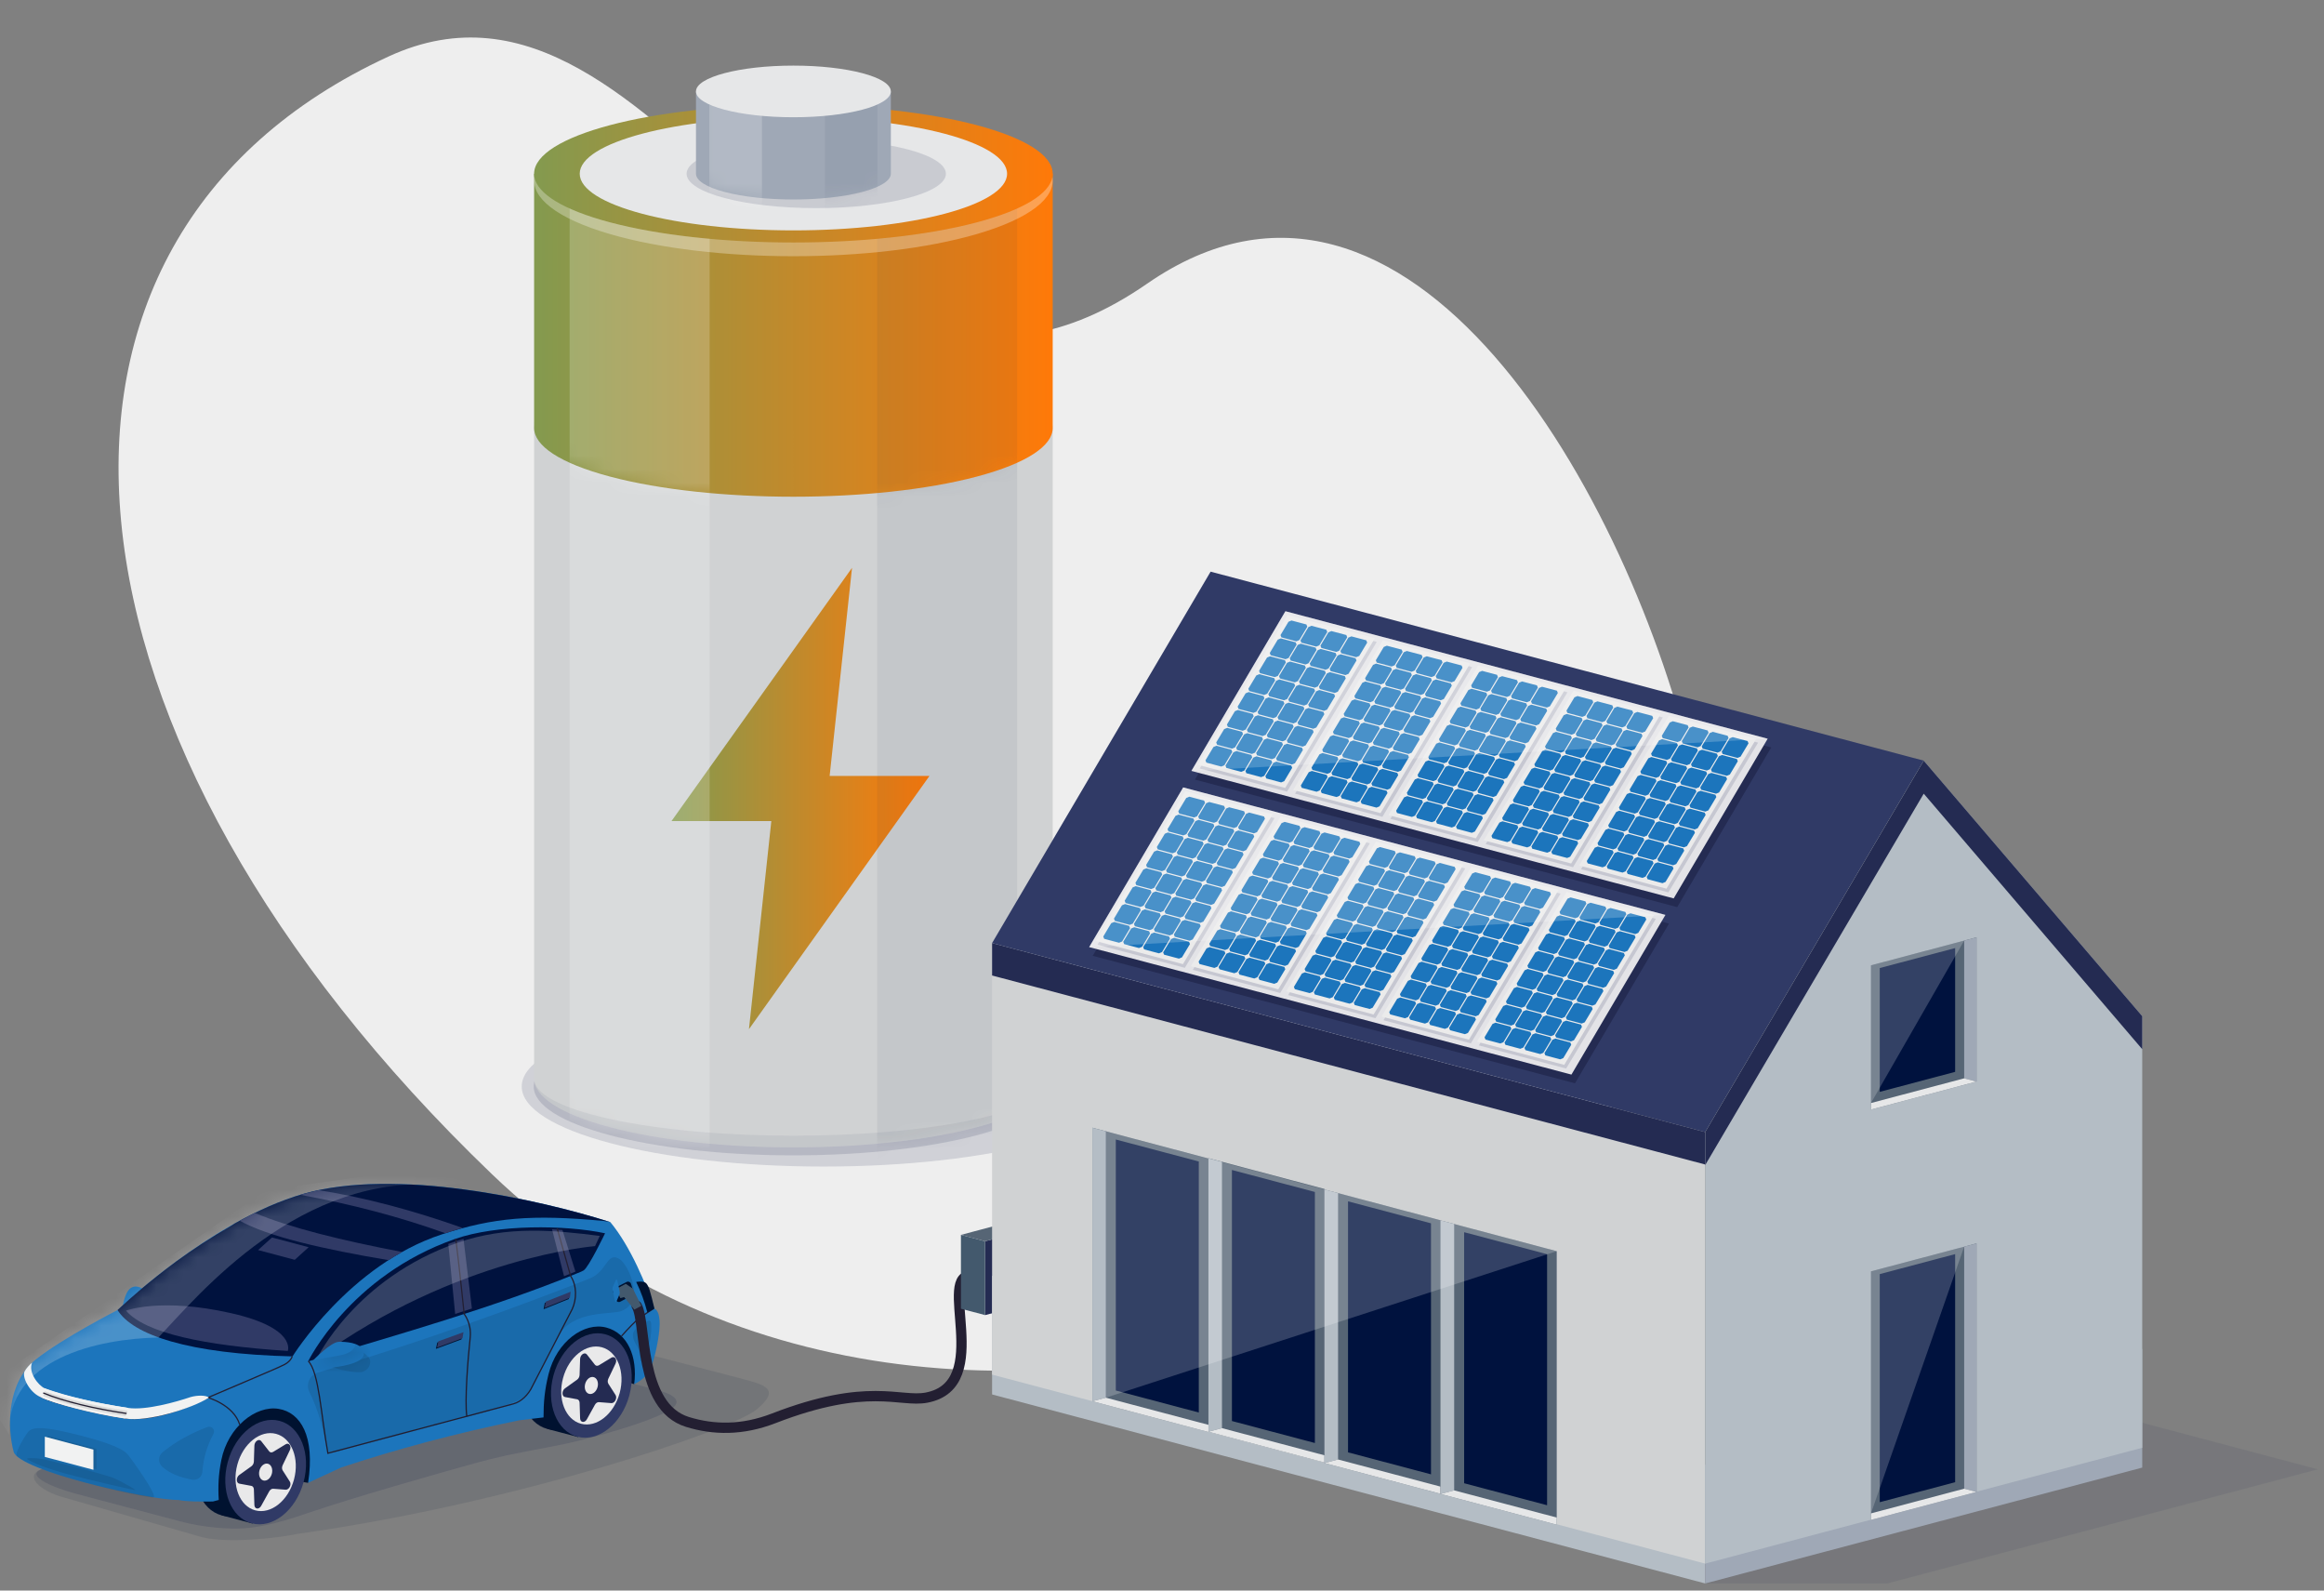 <svg width="171" height="117" viewBox="0 0 171 117" fill="none" xmlns="http://www.w3.org/2000/svg">
<rect x="0" y="0" width="171" height="117" fill="#808080" stroke="none"/>
<g id="Frame 1428">
<path id="Vector 1" d="M36.203 86.377C69.476 118.303 132.801 92.337 124.682 56.912C119.973 36.369 103.582 7.596 84.398 20.871C60.419 37.465 49.232 -5.365 28.585 4.158C-0.754 17.691 2.929 54.45 36.203 86.377Z" fill="#EEEEEE"/>
<g id="Group">
<g id="Objects">
<g id="Group_2">
<g id="Group_3" style="mix-blend-mode:multiply" opacity="0.1">
<path id="Vector" d="M45.907 99.158C44.166 98.696 41.315 98.696 39.573 99.158L3.298 107.996C1.556 108.458 2.932 109.683 4.674 110.144L14.836 113.064C16.578 113.526 20.13 113.198 21.894 112.829C38.024 110.57 53.88 105.177 55.679 103.675C57.505 102.152 56.24 101.857 54.498 101.396L45.906 99.158L45.907 99.158Z" fill="#001230"/>
</g>
<g id="Group_4" style="mix-blend-mode:multiply" opacity="0.9">
<g id="Vector_2" style="mix-blend-mode:multiply" opacity="0.2">
<path d="M41.387 100.405C39.645 99.943 36.794 99.943 35.052 100.405L3.298 107.995C1.557 108.457 3.867 109.424 5.609 109.886L13.305 111.923C15.047 112.385 16.903 112.491 17.915 112.423C18.927 112.356 20.183 112.145 22.507 111.348C26.099 110.116 32.42 108.341 34.989 107.622C37.969 106.788 40.408 106.542 42.917 105.898C46.984 104.856 48.821 104.039 49.38 103.665C49.939 103.291 50.15 102.727 48.407 102.265L41.387 100.404L41.387 100.405Z" fill="#242B52"/>
</g>
</g>
<g id="Group_5">
<path id="Vector_3" d="M10.561 94.849L9.032 96.029C9.032 96.029 9.19 95.17 9.502 94.849C9.972 94.364 10.562 94.849 10.562 94.849H10.561Z" fill="#1C75BC"/>
<g id="Group_6">
<path id="Vector_4" d="M38.496 100.594C37.931 102.678 38.724 104.699 40.267 105.109C41.81 105.518 43.519 104.159 44.084 102.074C44.649 99.99 43.855 97.968 42.313 97.559C40.77 97.15 39.061 98.509 38.496 100.594Z" fill="#001230"/>
<path id="Vector_5" d="M40.266 105.109L42.543 105.712L44.588 98.163L42.311 97.56L40.266 105.109Z" fill="#001230"/>
</g>
<g id="Group_7">
<path id="Vector_6" d="M14.539 106.954C13.975 109.038 14.768 111.06 16.311 111.469C17.853 111.878 19.562 110.519 20.127 108.434C20.692 106.35 19.899 104.328 18.356 103.919C16.813 103.51 15.104 104.869 14.539 106.954Z" fill="#001230"/>
<path id="Vector_7" d="M16.309 111.468L18.587 112.072L20.632 104.523L18.354 103.919L16.309 111.468Z" fill="#001230"/>
</g>
<path id="Vector_8" d="M46.663 101.819L42.654 100.566L25.288 105.801L22.668 109.075L16.979 108.161L17.54 103.386L44.011 96.168L48.014 98.797L46.663 101.819Z" fill="#001230"/>
<path id="Vector_9" d="M44.908 89.897C39.632 88.213 29.087 85.882 22.338 87.813C15.455 89.784 8.652 96.365 8.652 96.365C8.652 96.365 4.623 98.421 2.63 100.005C0.494 101.702 0.518 104.998 1.006 106.793C1.382 108.182 10.943 110.353 13.131 110.336C13.758 110.466 14.725 110.461 15.662 110.449L16.096 110.336C16.034 109.365 16.075 108.437 16.287 107.39C16.773 104.977 18.815 103.36 20.502 103.634C22.11 103.895 23.201 105.64 22.669 109.076L25.097 107.95C29.103 106.623 33.445 105.449 38.217 104.473L39.993 104.264C39.993 103.193 40.069 102.248 40.365 101.068C40.963 98.684 42.979 97.221 44.619 97.655C46.165 98.065 46.928 99.776 46.664 101.82C47.357 101.468 47.746 101.055 47.961 100.431C48.348 99.311 48.59 97.715 48.533 97.142C48.496 96.77 48.429 96.393 48.155 96.26C47.564 94.566 46.449 91.766 44.91 89.898L44.908 89.897Z" fill="#1C75BC"/>
<path id="Vector_10" d="M32.508 90.801C36.328 89.553 39.147 89.322 44.377 89.809L44.908 89.897C39.622 88.212 29.077 85.885 22.338 87.814C20.606 88.309 18.88 89.096 17.265 89.998C17.177 90.053 17.09 90.109 17.003 90.167C15.53 91.016 14.199 91.889 12.976 92.782C11.943 93.542 11.048 94.264 10.344 94.859C9.775 95.342 9.228 95.829 8.698 96.319C8.667 96.348 8.651 96.365 8.651 96.365C9.752 98.169 13.812 99.599 21.525 99.775C21.525 99.775 25.704 93.024 32.508 90.801H32.508Z" fill="#00123E"/>
<path id="Vector_11" d="M22.667 100.146C29.504 98.111 36.363 96.162 42.526 93.639C42.687 93.573 42.833 93.521 42.946 93.449C43.332 93.201 44.52 90.719 44.52 90.719C41.578 90.093 36.562 90.055 33.461 91.143C25.725 93.86 22.668 100.147 22.668 100.147L22.667 100.146Z" fill="#00123E"/>
<path id="Vector_12" d="M34.033 90.322C33.618 90.44 33.291 90.55 32.768 90.715C29.437 89.515 25.871 88.581 22.088 87.888L23.45 87.547C26.947 88.106 30.452 89.055 34.033 90.323V90.322Z" fill="#303A66"/>
<path id="Vector_13" d="M18.748 89.222L17.638 89.793C19.713 90.96 23.781 91.886 28.596 92.697C28.875 92.51 29.208 92.318 29.594 92.096C25.143 91.244 21.331 90.311 18.748 89.222Z" fill="#303A66"/>
<path id="Vector_14" d="M9.27 96.409C10.702 98.066 14.988 98.971 21.175 99.375C21.175 99.375 21.85 97.691 17.002 96.595C11.833 95.426 9.269 96.409 9.269 96.409H9.27Z" fill="#303A66"/>
<path id="Vector_15" d="M32.986 91.501L33.491 96.652L34.723 96.253L34.105 91.138C33.741 91.244 33.371 91.36 32.986 91.5V91.501Z" fill="#303A66"/>
<path id="Vector_16" d="M41.503 93.877L42.34 93.539L41.383 90.476L40.619 90.421L41.503 93.877Z" fill="#303A66"/>
<g id="Group_8">
<path id="Vector_17" d="M33.536 91.13C33.767 92.903 34.154 96.657 34.154 96.657C34.154 96.657 34.708 97.343 34.598 98.374C34.419 100.043 34.191 103.035 34.347 104.178" stroke="#231F32" stroke-width="0.091" stroke-miterlimit="10"/>
<path id="Vector_18" d="M22.689 100.126C23.471 100.949 23.621 104.068 24.125 106.9L37.769 103.267C38.345 103.114 38.881 102.613 39.19 101.938L42.103 96.298C42.429 95.588 42.466 94.593 41.986 93.858L40.996 90.354" stroke="#231F32" stroke-width="0.091" stroke-miterlimit="10"/>
<path id="Vector_19" d="M21.499 99.767C21.499 99.767 21.441 100.1 20.932 100.375C20.366 100.68 15.438 102.721 14.204 103.291C12.654 104.008 10.582 104.501 9.219 104.305C7.099 104 3.933 103.193 3.184 102.821C2.365 102.416 1.767 101.44 1.881 100.966" stroke="#231F32" stroke-width="0.091" stroke-miterlimit="10"/>
<path id="Vector_20" d="M48.101 96.245C48.101 96.245 47.06 96.923 46.871 97.096C46.361 97.564 45.728 98.284 45.728 98.284" stroke="#231F32" stroke-width="0.091" stroke-miterlimit="10"/>
<path id="Vector_21" d="M15.303 102.807C15.303 102.807 17.179 103.327 17.638 104.791" stroke="#231F32" stroke-width="0.091" stroke-miterlimit="10"/>
</g>
<path id="Vector_22" opacity="0.1" d="M11.28 110.142C11.686 110.098 9.567 107.171 9.369 106.958C8.9 106.452 7.457 105.948 4.95 105.361C2.797 104.856 2.345 105.075 2.118 105.277C1.968 105.409 0.993 106.932 1.259 107.135C1.877 107.609 3.301 108.222 5.363 108.809C7.594 109.446 10.809 110.192 11.28 110.142Z" fill="black"/>
<path id="Vector_23" opacity="0.1" d="M9.904 109.607C10.234 109.669 8.62 108.834 8.468 108.766C8.106 108.604 6.956 108.28 4.948 107.762C3.224 107.318 2.851 107.278 2.659 107.272C2.534 107.269 1.838 107.224 2.025 107.344C2.419 107.598 3.338 107.998 4.986 108.441C6.768 108.92 9.521 109.536 9.904 109.607Z" fill="black"/>
<path id="Vector_24" opacity="0.1" d="M23.4 100.961C33.176 98.121 43.032 94.19 43.432 94.026C44.691 93.508 44.653 92.023 45.602 92.626C46.189 92.999 47.537 95.71 45.728 96.437C45.027 96.718 42.168 96.331 41.077 98.284C39.317 101.432 39.205 102.34 38.456 102.841C37.803 103.276 35.278 103.986 31.455 104.95C29.361 105.478 24.125 106.9 24.125 106.9C23.813 105.185 23.398 103.633 22.772 102.415C22.477 101.841 22.775 101.143 23.4 100.961Z" fill="black"/>
<path id="Vector_25" opacity="0.1" d="M15.707 105.47C15.239 106.345 14.954 107.276 14.89 108.273C14.866 108.645 14.517 108.909 14.147 108.842C13.254 108.681 12.488 108.392 11.937 107.891C11.617 107.602 11.63 107.098 11.964 106.825C12.96 106.013 14.073 105.422 15.259 104.972C15.568 104.854 15.863 105.18 15.707 105.47Z" fill="black"/>
<path id="Vector_26" opacity="0.1" d="M46.85 98.983C46.474 98.398 46.43 97.926 47.011 97.578C47.593 97.23 47.901 96.841 47.92 97.496C47.954 98.685 47.553 99.641 47.318 100.096C47.274 100.18 47.145 100.159 47.132 100.065C47.099 99.829 47.057 99.304 46.85 98.983H46.85Z" fill="black"/>
<path id="Vector_27" d="M46.812 94.299C47.153 94.992 47.415 95.714 47.636 96.553L48.154 96.259C47.876 95.103 47.734 94.506 47.483 94.346C47.274 94.213 46.812 94.299 46.812 94.299Z" fill="#001230"/>
<g id="Group_9">
<path id="Vector_28" opacity="0.1" d="M3.523 107.12L7.099 108.067V106.579L3.523 105.631V107.12Z" fill="black"/>
<path id="Vector_29" d="M3.298 107.17L6.874 108.117V106.629L3.298 105.681V107.17Z" fill="#F1F2F2"/>
</g>
<path id="Vector_30" d="M18.989 91.954L21.688 92.67L22.712 91.744L20.013 91.029L18.989 91.954Z" fill="#303A66"/>
<g id="Group_10">
<path id="Vector_31" d="M32.174 98.758L34.022 98.087L33.953 98.526L32.073 99.221L32.174 98.758Z" fill="#001230"/>
<path id="Vector_32" d="M32.255 98.665L34.102 97.994L34.033 98.433L32.154 99.128L32.255 98.665Z" fill="#303A66"/>
</g>
<g id="Group_11">
<path id="Vector_33" d="M40.085 95.839L41.912 95.113L41.856 95.553L39.999 96.304L40.085 95.839Z" fill="#001230"/>
<path id="Vector_34" d="M40.164 95.743L41.99 95.017L41.934 95.457L40.077 96.209L40.164 95.743Z" fill="#303A66"/>
</g>
<path id="Vector_35" opacity="0.2" d="M23.32 99.932C33.566 92.469 43.783 91.663 43.783 91.663L44.131 90.912C40.843 90.498 37.342 90.137 33.676 91.413C26.12 94.042 23.32 99.932 23.32 99.932V99.932Z" fill="white"/>
<g id="Group_12">
<path id="Vector_36" opacity="0.1" d="M23.732 100.24C23.732 100.24 23.772 100.143 24.189 100.422C24.644 100.727 26.292 101.063 26.71 100.898C27.295 100.668 27.339 100.06 27.123 99.832C26.45 99.127 25.937 99.14 25.685 99.154C25.433 99.168 23.732 100.239 23.732 100.239V100.24Z" fill="black"/>
<g id="Group_13">
<path id="Vector_37" d="M23.07 100.038C23.07 100.038 24.338 98.714 24.932 98.703C25.395 98.694 26.474 98.737 26.724 99.342C26.974 99.948 26.219 100.273 25.261 100.468C24.301 100.663 23.646 100.515 23.413 100.39C23.181 100.267 23.071 100.038 23.071 100.038H23.07Z" fill="#1C75BC"/>
<g id="Clip path group">
<mask id="mask0_14051_10165" style="mask-type:luminance" maskUnits="userSpaceOnUse" x="23" y="98" width="4" height="3">
<g id="clippath">
<path id="Vector_38" d="M23.07 100.038C23.07 100.038 24.338 98.714 24.932 98.703C25.395 98.694 26.474 98.737 26.724 99.342C26.974 99.948 26.219 100.273 25.261 100.468C24.301 100.663 23.646 100.515 23.413 100.39C23.181 100.267 23.071 100.038 23.071 100.038H23.07Z" fill="white"/>
</g>
</mask>
<g mask="url(#mask0_14051_10165)">
<g id="Group_14">
<path id="Vector_39" opacity="0.1" d="M26.167 98.753C26.167 98.753 26.25 99.41 25.177 99.665C24.619 99.797 22.852 100.065 22.852 100.065L23.282 100.837L26.834 100.904L27.294 99.391L26.645 98.524L26.167 98.754V98.753Z" fill="black"/>
</g>
</g>
</g>
</g>
</g>
<path id="Vector_40" d="M1.804 100.888C1.62 101.275 2.125 102.37 2.953 102.756C4.155 103.317 7.119 104.012 9.255 104.352C10.809 104.6 14.084 103.638 15.374 102.807C15.166 102.622 14.525 102.622 14.014 102.769C12.979 103.121 10.744 103.755 9.439 103.568C7.187 103.246 4.284 102.573 3.292 102.125C2.79 101.898 2.064 100.923 2.362 100.236C2.179 100.377 1.904 100.679 1.804 100.889L1.804 100.888Z" fill="#F1F2F2"/>
<g id="Clip path group_2">
<mask id="mask1_14051_10165" style="mask-type:luminance" maskUnits="userSpaceOnUse" x="0" y="87" width="49" height="24">
<g id="clippath-1">
<path id="Vector_41" d="M45.471 91.557C45.471 91.557 45.101 91.109 45.151 90.861C39.874 89.177 29.087 85.883 22.338 87.814C15.456 89.784 8.652 96.365 8.652 96.365C8.652 96.365 4.624 98.422 2.63 100.006C0.495 101.703 0.519 104.998 1.006 106.794C1.383 108.183 10.944 110.354 13.131 110.337C13.758 110.466 14.725 110.462 15.663 110.45L16.097 110.337C16.035 109.366 16.076 108.438 16.287 107.391C16.773 104.978 18.816 103.361 20.503 103.635C22.11 103.896 23.202 105.641 22.669 109.076L25.098 107.95C29.104 106.623 33.445 105.45 38.217 104.473L39.994 104.265C39.994 103.193 40.07 102.249 40.366 101.068C40.963 98.685 42.98 97.222 44.62 97.656C46.165 98.066 46.929 99.776 46.664 101.821C47.357 101.469 47.746 101.055 47.962 100.432C48.349 99.311 48.434 97.896 48.377 97.322C48.349 97.042 48.292 96.749 48.211 96.45C47.716 94.633 46.349 92.585 45.473 91.559L45.471 91.557Z" fill="white"/>
</g>
</mask>
<g mask="url(#mask1_14051_10165)">
<g id="Group_15">
<path id="Vector_42" opacity="0.2" d="M0.673 105.529C0.485 99.932 7.239 98.474 11.652 98.387C14.638 95.235 22.089 86.16 32.684 87.192L38.119 86.475L32.054 85.803L19.55 87.548L-1.427 102.156L0.673 105.529Z" fill="white"/>
</g>
</g>
</g>
<path id="Vector_43" d="M9.44 103.568C7.09 103.201 5.083 102.757 3.293 102.125L3.042 102.796C3.811 103.184 6.792 104.011 9.206 104.349L9.441 103.568L9.44 103.568Z" fill="#F1F2F2"/>
<path id="Vector_44" opacity="0.1" d="M9.375 103.778C7.074 103.444 5.089 102.972 3.298 102.34L3.179 102.676C4.267 103.137 6.84 103.833 9.254 104.171L9.375 103.778Z" fill="black"/>
<g id="Group_16">
<path id="Vector_45" d="M16.757 107.547C16.193 109.629 16.985 111.647 18.525 112.055C20.066 112.464 21.772 111.107 22.337 109.025C22.901 106.944 22.109 104.925 20.568 104.517C19.027 104.109 17.321 105.465 16.757 107.547Z" fill="#303A66"/>
<path id="Vector_46" d="M17.464 107.735C17.043 109.289 17.634 110.796 18.785 111.101C19.935 111.406 21.209 110.393 21.63 108.838C22.051 107.284 21.46 105.777 20.309 105.472C19.159 105.167 17.885 106.181 17.464 107.735Z" fill="#E9E9EA"/>
<path id="Vector_47" d="M20.798 108.16L21.325 108.983C21.469 109.208 21.267 109.602 21.016 109.582L20.102 109.511C19.994 109.502 19.877 109.579 19.806 109.706L19.218 110.77C19.057 111.061 18.729 111.019 18.718 110.704L18.681 109.559C18.676 109.422 18.604 109.32 18.498 109.3L17.608 109.135C17.364 109.09 17.364 108.669 17.608 108.495L18.498 107.858C18.604 107.782 18.677 107.641 18.681 107.503L18.718 106.337C18.729 106.017 19.057 105.8 19.218 106.006L19.806 106.759C19.876 106.849 19.993 106.864 20.102 106.797L21.016 106.241C21.266 106.089 21.469 106.376 21.325 106.678L20.798 107.779C20.735 107.911 20.735 108.061 20.798 108.159V108.16Z" fill="#242B52"/>
<path id="Vector_48" d="M19.091 108.166C18.999 108.507 19.128 108.836 19.38 108.903C19.631 108.97 19.91 108.748 20.002 108.408C20.094 108.068 19.965 107.738 19.713 107.671C19.462 107.604 19.183 107.826 19.091 108.166Z" fill="#E9E9EA"/>
</g>
<g id="Group_17">
<path id="Vector_49" d="M40.723 101.177C40.159 103.258 40.951 105.277 42.492 105.685C44.032 106.093 45.739 104.737 46.303 102.655C46.867 100.573 46.075 98.555 44.534 98.147C42.994 97.738 41.288 99.095 40.723 101.177Z" fill="#303A66"/>
<path id="Vector_50" d="M41.43 101.364C41.008 102.918 41.6 104.424 42.75 104.73C43.9 105.035 45.174 104.021 45.596 102.467C46.017 100.913 45.425 99.406 44.275 99.101C43.125 98.796 41.851 99.809 41.43 101.364Z" fill="#E9E9EA"/>
<path id="Vector_51" d="M44.764 101.789L45.291 102.612C45.436 102.837 45.233 103.231 44.982 103.212L44.069 103.14C43.96 103.131 43.843 103.208 43.773 103.335L43.184 104.399C43.023 104.691 42.695 104.648 42.684 104.334L42.647 103.188C42.642 103.051 42.57 102.949 42.464 102.93L41.574 102.764C41.33 102.719 41.33 102.299 41.574 102.124L42.464 101.487C42.57 101.411 42.643 101.271 42.647 101.132L42.684 99.966C42.695 99.646 43.023 99.429 43.184 99.635L43.773 100.388C43.842 100.478 43.959 100.493 44.069 100.427L44.982 99.871C45.233 99.719 45.436 100.006 45.291 100.307L44.764 101.409C44.701 101.54 44.701 101.691 44.764 101.789V101.789Z" fill="#242B52"/>
<path id="Vector_52" d="M43.057 101.794C42.965 102.135 43.094 102.464 43.346 102.531C43.597 102.598 43.876 102.376 43.968 102.036C44.06 101.696 43.931 101.366 43.68 101.299C43.428 101.232 43.15 101.454 43.057 101.794Z" fill="#E9E9EA"/>
</g>
</g>
<path id="Vector_53" d="M9.315 103.975C6.994 103.636 4.631 103.078 3.18 102.462" stroke="#231F32" stroke-width="0.091" stroke-miterlimit="10"/>
<g id="Group_18">
<path id="Vector_54" d="M71.592 93.843C68.767 93.507 73.22 101.86 68.166 102.81C66.214 103.176 63.884 101.636 56.931 104.331C54.623 105.225 52.509 105.191 50.581 104.596C46.928 103.468 47.577 97.242 46.846 96.053" stroke="#231F32" stroke-width="0.758" stroke-miterlimit="10" stroke-linecap="round"/>
<path id="Vector_55" d="M45.214 94.75L46.109 94.299C46.233 94.237 46.384 94.299 46.425 94.43L46.617 95.031C46.65 95.133 46.605 95.245 46.509 95.295L45.64 95.751C45.519 95.815 45.369 95.757 45.322 95.629L45.104 95.022C45.067 94.917 45.114 94.8 45.214 94.749V94.75Z" fill="#001230"/>
<path id="Vector_56" d="M45.319 94.823L46.042 94.438L46.571 94.793L47.189 96.055L46.674 96.333L45.921 95.414L45.649 95.49L45.319 94.823Z" fill="#43596D"/>
<path id="Vector_57" d="M45.086 94.671L45.323 94.146C45.356 94.073 45.413 94.135 45.443 94.277L45.583 94.926C45.607 95.037 45.605 95.159 45.581 95.218L45.354 95.749C45.322 95.824 45.266 95.766 45.234 95.627L45.086 94.973C45.06 94.859 45.06 94.73 45.087 94.671L45.086 94.671Z" fill="#1C75BC"/>
</g>
</g>
<g id="Group_19">
<g id="Vector_58" style="mix-blend-mode:multiply" opacity="0.15">
<path d="M60.605 85.81C72.874 85.81 82.82 83.174 82.82 79.922C82.82 76.671 72.874 74.035 60.605 74.035C48.335 74.035 38.389 76.671 38.389 79.922C38.389 83.174 48.335 85.81 60.605 85.81Z" fill="#242B52"/>
</g>
<g id="Vector_59" style="mix-blend-mode:multiply" opacity="0.15">
<path d="M58.379 84.987C68.933 84.987 77.488 82.719 77.488 79.922C77.488 77.126 68.933 74.858 58.379 74.858C47.825 74.858 39.269 77.126 39.269 79.922C39.269 82.719 47.825 84.987 58.379 84.987Z" fill="#242B52"/>
</g>
<g id="Group_20">
<g id="Group_21">
<path id="Vector_60" d="M39.299 31.305V79.345C39.299 80.639 41.162 81.934 44.887 82.92C52.338 84.895 64.419 84.895 71.87 82.92C75.595 81.933 77.458 80.639 77.458 79.345V31.305H39.299Z" fill="#D0D2D3"/>
<g id="Clip path group_3">
<mask id="mask2_14051_10165" style="mask-type:luminance" maskUnits="userSpaceOnUse" x="39" y="31" width="39" height="54">
<g id="clippath-2">
<path id="Vector_61" d="M39.299 31.305V79.345C39.299 80.639 41.162 81.934 44.887 82.92C52.338 84.895 64.419 84.895 71.87 82.92C75.595 81.933 77.458 80.639 77.458 79.345V31.305H39.299Z" fill="white"/>
</g>
</mask>
<g mask="url(#mask2_14051_10165)">
<g id="Group_22">
<path id="Vector_62" d="M68.391 57.076H61.045L62.692 41.77L49.408 60.398H56.754L55.108 75.705L68.391 57.076Z" fill="url(#paint0_linear_14051_10165)"/>
<g id="Vector_63" style="mix-blend-mode:multiply" opacity="0.07">
<path d="M74.845 31.305H64.543V87.114H74.845V31.305Z" fill="#242B52"/>
</g>
<path id="Vector_64" opacity="0.2" d="M52.215 31.305H41.913V87.115H52.215V31.305Z" fill="white"/>
</g>
</g>
</g>
</g>
<path id="Vector_65" d="M58.379 36.361C68.916 36.361 77.458 34.097 77.458 31.305C77.458 28.512 68.916 26.248 58.379 26.248C47.841 26.248 39.299 28.512 39.299 31.305C39.299 34.097 47.841 36.361 58.379 36.361Z" fill="#E9E9EA"/>
</g>
<g id="Group_23">
<g id="Group_24">
<path id="Vector_66" d="M39.299 12.78V31.483C39.299 32.776 41.162 34.071 44.887 35.058C52.338 37.032 64.419 37.032 71.87 35.058C75.595 34.07 77.458 32.776 77.458 31.483V12.78H39.299Z" fill="url(#paint1_linear_14051_10165)"/>
<g id="Clip path group_4">
<mask id="mask3_14051_10165" style="mask-type:luminance" maskUnits="userSpaceOnUse" x="39" y="12" width="39" height="25">
<g id="clippath-3">
<path id="Vector_67" d="M39.299 12.78V31.483C39.299 32.776 41.162 34.071 44.887 35.058C52.338 37.032 64.419 37.032 71.87 35.058C75.595 34.07 77.458 32.776 77.458 31.483V12.78H39.299Z" fill="white"/>
</g>
</mask>
<g mask="url(#mask3_14051_10165)">
<g id="Group_25">
<g id="Vector_68" style="mix-blend-mode:multiply" opacity="0.07">
<path d="M74.845 12.78H64.543V39.251H74.845V12.78Z" fill="#242B52"/>
</g>
<path id="Vector_69" opacity="0.2" d="M52.215 12.78H41.913V39.251H52.215V12.78Z" fill="white"/>
</g>
</g>
</g>
</g>
<path id="Vector_70" d="M58.379 17.837C68.916 17.837 77.458 15.573 77.458 12.781C77.458 9.988 68.916 7.725 58.379 7.725C47.841 7.725 39.299 9.988 39.299 12.781C39.299 15.573 47.841 17.837 58.379 17.837Z" fill="url(#paint2_linear_14051_10165)"/>
<path id="Vector_71" d="M58.378 16.947C67.062 16.947 74.101 15.082 74.101 12.78C74.101 10.479 67.062 8.614 58.378 8.614C49.695 8.614 42.656 10.479 42.656 12.78C42.656 15.082 49.695 16.947 58.378 16.947Z" fill="#E6E7E8"/>
</g>
<g id="Vector_72" style="mix-blend-mode:multiply" opacity="0.15">
<path d="M60.059 15.309C65.328 15.309 69.599 14.177 69.599 12.781C69.599 11.385 65.328 10.253 60.059 10.253C54.791 10.253 50.52 11.385 50.52 12.781C50.52 14.177 54.791 15.309 60.059 15.309Z" fill="#242B52"/>
</g>
<g id="Group_26">
<g id="Group_27">
<path id="Vector_73" d="M51.21 6.725V12.775C51.21 13.262 51.91 13.748 53.31 14.119C56.11 14.861 60.649 14.861 63.449 14.119C64.848 13.747 65.549 13.262 65.549 12.775V6.725H51.211H51.21Z" fill="#9FA8B6"/>
<g id="Clip path group_5">
<mask id="mask4_14051_10165" style="mask-type:luminance" maskUnits="userSpaceOnUse" x="51" y="6" width="15" height="9">
<g id="clippath-4">
<path id="Vector_74" d="M51.21 6.725V12.775C51.21 13.262 51.91 13.748 53.31 14.119C56.11 14.861 60.649 14.861 63.449 14.119C64.848 13.747 65.549 13.262 65.549 12.775V6.725H51.211H51.21Z" fill="white"/>
</g>
</mask>
<g mask="url(#mask4_14051_10165)">
<g id="Group_28">
<g id="Vector_75" style="mix-blend-mode:multiply" opacity="0.07">
<path d="M64.566 6.725H60.695V15.694H64.566V6.725Z" fill="#242B52"/>
</g>
<path id="Vector_76" opacity="0.2" d="M56.063 6.724H52.192V15.694H56.063V6.724Z" fill="white"/>
</g>
</g>
</g>
</g>
<path id="Vector_77" d="M58.379 8.625C62.338 8.625 65.548 7.775 65.548 6.725C65.548 5.676 62.338 4.826 58.379 4.826C54.419 4.826 51.209 5.676 51.209 6.725C51.209 7.775 54.419 8.625 58.379 8.625Z" fill="#E6E7E8"/>
</g>
<path id="Vector_78" opacity="0.3" d="M71.87 16.357C64.419 18.331 52.338 18.331 44.887 16.357C41.393 15.431 39.537 14.234 39.32 13.022C39.075 14.532 40.931 16.066 44.887 17.219C52.338 19.39 64.419 19.39 71.87 17.219C75.827 16.066 77.682 14.532 77.437 13.022C77.22 14.234 75.365 15.43 71.87 16.357Z" fill="white"/>
<g id="Group_29" style="mix-blend-mode:multiply" opacity="0.07">
<path id="Vector_79" d="M71.87 82.311C64.419 83.95 52.338 83.95 44.887 82.311C41.162 81.493 39.299 80.418 39.299 79.345C39.299 80.639 41.162 81.933 44.887 82.92C52.338 84.895 64.419 84.895 71.87 82.92C75.595 81.933 77.458 80.639 77.458 79.345C77.458 80.419 75.595 81.493 71.87 82.311Z" fill="#242B52"/>
</g>
</g>
<g id="Group_30">
<g id="Group_31">
<path id="Vector_80" d="M75.158 90.596V96.028L73.818 96.383L72.479 96.738V91.306L73.818 90.951L75.158 90.596Z" fill="#242B52"/>
<path id="Vector_81" d="M72.479 91.305V96.737L70.706 96.267V90.835L72.479 91.305Z" fill="#43596D"/>
<path id="Vector_82" d="M75.158 90.596L73.818 90.951L72.479 91.306L70.706 90.836L72.046 90.481L73.385 90.126L75.158 90.596Z" fill="#566575"/>
</g>
<g id="Vector_83" style="mix-blend-mode:multiply" opacity="0.1">
<path d="M138.467 99.582L139.526 97.783L125.47 101.509V116.477H138.86L170.542 108.082L138.467 99.582Z" fill="#242B52"/>
</g>
<g id="Group_32">
<path id="Vector_84" d="M72.998 93.844L125.469 107.747V116.477L72.998 102.574V93.844Z" fill="#B4BDC5"/>
<path id="Vector_85" d="M157.626 99.224V107.955L125.469 116.478V107.747L157.626 99.224Z" fill="#9FA8B6"/>
</g>
<g id="Group_33">
<path id="Vector_86" d="M72.998 69.37L125.469 83.273V115.019L72.998 101.115V69.37Z" fill="#D0D2D3"/>
<path id="Vector_87" d="M72.998 69.37L125.469 83.273V85.66L72.998 71.757V69.37Z" fill="#242B52"/>
<path id="Vector_88" d="M72.998 69.37L125.469 83.273L141.548 55.953L89.076 42.05L72.998 69.37Z" fill="#303A66"/>
<path id="Vector_89" d="M157.626 74.751V106.496L125.469 115.019V83.273L141.548 55.953L157.626 74.751Z" fill="#B4BDC5"/>
<path id="Vector_90" d="M141.548 55.953L125.469 83.273V85.702L141.548 58.381L157.626 77.179V74.751L141.548 55.953Z" fill="#242B52"/>
</g>
<g id="Group_34">
<g id="Group_35">
<path id="Vector_91" d="M137.667 81.619L145.429 79.562V68.95L137.667 71.008V81.619Z" fill="#566575"/>
<path id="Vector_92" d="M145.429 68.95V79.562L144.524 79.322V69.191L145.429 68.95Z" fill="#9FA8B6"/>
<path id="Vector_93" d="M137.667 81.619L145.429 79.561L144.524 79.321L137.667 81.138V81.619Z" fill="#E6E7E8"/>
</g>
<path id="Vector_94" d="M138.312 80.316L143.859 78.845V69.739L138.312 71.209V80.316Z" fill="#00123E"/>
</g>
<g id="Group_36">
<g id="Group_37">
<path id="Vector_95" d="M137.667 111.803L145.429 109.746V91.464L137.667 93.52V111.803Z" fill="#566575"/>
<path id="Vector_96" d="M145.429 91.464V109.746L144.524 109.506V91.703L145.429 91.464Z" fill="#9FA8B6"/>
<path id="Vector_97" d="M137.667 111.803L145.429 109.746L144.524 109.506L137.667 111.323V111.803Z" fill="#E6E7E8"/>
</g>
<path id="Vector_98" d="M138.312 110.5L143.859 109.03V92.251L138.312 93.722V110.5Z" fill="#00123E"/>
</g>
<g id="Group_38">
<path id="Vector_99" d="M122.805 67.939L87.319 58.561L80.401 70.308L115.888 79.686L122.805 67.939Z" fill="#242B52"/>
<path id="Vector_100" d="M122.543 67.3L87.058 57.921L80.14 69.668L115.626 79.046L122.543 67.3Z" fill="#E3E3E7"/>
<g id="Vector_101" style="mix-blend-mode:multiply" opacity="0.15">
<path d="M87.18 71.194L80.754 69.491L87.356 58.475L93.781 60.178L87.18 71.194ZM100.796 62.03L94.37 60.327L87.768 71.343L94.194 73.046L100.796 62.03ZM107.81 63.882L101.384 62.179L94.782 73.196L101.208 74.899L107.81 63.882ZM114.824 65.735L108.398 64.032L101.796 75.048L108.222 76.751L114.824 65.735ZM121.838 67.587L115.412 65.884L108.81 76.9L115.236 78.603L121.838 67.587Z" fill="#242B52"/>
</g>
<g id="Group_39">
<path id="Vector_102" d="M87.216 58.201L80.615 69.218L87.041 70.92L93.642 59.904L87.216 58.201Z" fill="#EBEBEB"/>
<path id="Vector_103" d="M81.764 67.909L81.178 68.889L81.245 69.058L82.339 69.348L82.564 69.256L83.15 68.276L83.083 68.107L81.989 67.817L81.765 67.909H81.764ZM82.553 66.593L81.966 67.573L82.034 67.742L83.128 68.032L83.352 67.94L83.939 66.96L83.871 66.791L82.777 66.501L82.553 66.593H82.553ZM83.341 65.277L82.754 66.257L82.822 66.426L83.916 66.716L84.141 66.624L84.727 65.644L84.66 65.475L83.566 65.185L83.342 65.277H83.341ZM84.13 63.961L83.543 64.941L83.611 65.11L84.705 65.4L84.929 65.308L85.516 64.328L85.448 64.159L84.354 63.869L84.13 63.961H84.13ZM84.918 62.645L84.332 63.624L84.399 63.794L85.493 64.084L85.718 63.992L86.304 63.012L86.237 62.843L85.142 62.553L84.919 62.645H84.918ZM85.707 61.328L85.12 62.308L85.188 62.477L86.282 62.768L86.506 62.676L87.093 61.696L87.025 61.527L85.931 61.236L85.707 61.328H85.707ZM86.495 60.012L85.908 60.992L85.976 61.161L87.07 61.452L87.294 61.359L87.881 60.38L87.814 60.211L86.719 59.92L86.495 60.012ZM87.284 58.696L86.697 59.676L86.764 59.845L87.859 60.135L88.083 60.043L88.67 59.063L88.602 58.894L87.508 58.604L87.284 58.696H87.284ZM83.233 68.298L82.647 69.278L82.714 69.447L83.808 69.737L84.033 69.645L84.619 68.665L84.552 68.496L83.457 68.206L83.234 68.298H83.233ZM84.022 66.982L83.435 67.962L83.503 68.131L84.597 68.421L84.821 68.329L85.408 67.349L85.34 67.18L84.246 66.89L84.022 66.982H84.022ZM84.81 65.665L84.223 66.645L84.291 66.815L85.385 67.105L85.609 67.013L86.196 66.033L86.129 65.864L85.034 65.573L84.811 65.665H84.81ZM85.599 64.349L85.012 65.329L85.08 65.499L86.174 65.789L86.398 65.697L86.985 64.717L86.917 64.548L85.823 64.257L85.599 64.349H85.599ZM86.387 63.033L85.8 64.013L85.868 64.182L86.962 64.472L87.186 64.38L87.773 63.401L87.706 63.231L86.611 62.941L86.388 63.033H86.387ZM87.175 61.717L86.589 62.697L86.656 62.866L87.751 63.156L87.975 63.065L88.562 62.084L88.494 61.915L87.4 61.625L87.176 61.717H87.175ZM87.964 60.401L87.377 61.381L87.445 61.55L88.539 61.84L88.763 61.748L89.35 60.768L89.282 60.599L88.188 60.309L87.965 60.401H87.964ZM88.752 59.085L88.166 60.065L88.233 60.234L89.328 60.524L89.552 60.432L90.139 59.452L90.071 59.283L88.977 58.993L88.753 59.085H88.752ZM84.702 68.687L84.115 69.666L84.183 69.836L85.277 70.126L85.501 70.034L86.088 69.054L86.02 68.885L84.926 68.595L84.703 68.687H84.702ZM85.491 67.371L84.904 68.35L84.972 68.519L86.066 68.81L86.29 68.718L86.877 67.738L86.809 67.569L85.715 67.278L85.491 67.371H85.491ZM86.279 66.054L85.692 67.034L85.76 67.203L86.854 67.494L87.078 67.402L87.665 66.422L87.597 66.253L86.503 65.962L86.28 66.054H86.279ZM87.067 64.738L86.481 65.718L86.548 65.887L87.643 66.177L87.867 66.085L88.454 65.106L88.386 64.936L87.292 64.646L87.068 64.738H87.067ZM87.856 63.422L87.269 64.402L87.337 64.571L88.431 64.861L88.655 64.769L89.242 63.789L89.174 63.62L88.08 63.33L87.857 63.422H87.856ZM88.644 62.106L88.058 63.086L88.125 63.255L89.219 63.545L89.444 63.453L90.031 62.473L89.963 62.304L88.869 62.014L88.645 62.106H88.644ZM89.433 60.79L88.846 61.77L88.914 61.939L90.008 62.229L90.232 62.137L90.819 61.157L90.751 60.988L89.657 60.698L89.433 60.79H89.433ZM90.221 59.474L89.635 60.454L89.702 60.623L90.796 60.913L91.021 60.821L91.607 59.841L91.54 59.672L90.446 59.382L90.222 59.474H90.221ZM86.171 69.075L85.584 70.055L85.652 70.225L86.746 70.515L86.97 70.423L87.557 69.443L87.489 69.274L86.395 68.984L86.172 69.075H86.171ZM86.959 67.759L86.373 68.739L86.44 68.908L87.534 69.198L87.759 69.106L88.346 68.127L88.278 67.957L87.184 67.667L86.96 67.759H86.959ZM87.748 66.443L87.161 67.423L87.229 67.592L88.323 67.882L88.547 67.79L89.134 66.811L89.066 66.641L87.972 66.351L87.749 66.443H87.748ZM88.536 65.127L87.95 66.107L88.017 66.276L89.112 66.566L89.336 66.474L89.922 65.494L89.855 65.325L88.761 65.035L88.537 65.127H88.536ZM89.325 63.811L88.738 64.791L88.806 64.96L89.9 65.25L90.124 65.158L90.711 64.178L90.643 64.009L89.549 63.719L89.326 63.811H89.325ZM90.113 62.495L89.526 63.475L89.594 63.644L90.688 63.934L90.913 63.842L91.499 62.862L91.432 62.693L90.338 62.403L90.114 62.495H90.113ZM90.902 61.179L90.315 62.159L90.383 62.328L91.477 62.618L91.701 62.526L92.288 61.546L92.22 61.377L91.126 61.087L90.902 61.179H90.902ZM91.69 59.863L91.103 60.843L91.171 61.012L92.265 61.302L92.49 61.21L93.076 60.23L93.009 60.061L91.915 59.771L91.691 59.863H91.69Z" fill="#1C75BC"/>
</g>
<g id="Group_40">
<path id="Vector_104" d="M94.231 60.053L87.629 71.07L94.055 72.773L100.657 61.756L94.231 60.053Z" fill="#EBEBEB"/>
<path id="Vector_105" d="M88.778 69.761L88.192 70.741L88.259 70.91L89.354 71.2L89.578 71.108L90.165 70.128L90.097 69.959L89.003 69.669L88.779 69.761H88.778ZM89.567 68.445L88.98 69.425L89.048 69.594L90.142 69.884L90.366 69.792L90.953 68.812L90.885 68.643L89.791 68.353L89.568 68.445H89.567ZM90.355 67.129L89.769 68.109L89.836 68.278L90.93 68.568L91.155 68.476L91.742 67.496L91.674 67.327L90.58 67.037L90.356 67.129H90.355ZM91.144 65.813L90.557 66.793L90.625 66.962L91.719 67.252L91.943 67.16L92.53 66.18L92.462 66.011L91.368 65.721L91.144 65.813H91.144ZM91.932 64.497L91.346 65.477L91.413 65.646L92.507 65.936L92.732 65.844L93.318 64.864L93.251 64.695L92.157 64.405L91.933 64.497H91.932ZM92.721 63.181L92.134 64.161L92.202 64.33L93.296 64.62L93.52 64.528L94.107 63.548L94.039 63.379L92.945 63.089L92.722 63.181H92.721ZM93.509 61.865L92.922 62.845L92.99 63.014L94.084 63.304L94.309 63.212L94.895 62.232L94.828 62.063L93.734 61.773L93.51 61.865H93.509ZM94.298 60.548L93.711 61.529L93.779 61.698L94.873 61.988L95.097 61.896L95.684 60.916L95.616 60.747L94.522 60.456L94.298 60.548H94.298ZM90.247 70.15L89.661 71.13L89.728 71.299L90.822 71.589L91.047 71.497L91.633 70.517L91.566 70.348L90.472 70.058L90.248 70.15H90.247ZM91.036 68.834L90.449 69.814L90.517 69.983L91.611 70.273L91.835 70.181L92.422 69.201L92.354 69.032L91.26 68.742L91.037 68.834H91.036ZM91.824 67.518L91.237 68.498L91.305 68.667L92.399 68.957L92.624 68.865L93.21 67.885L93.143 67.716L92.049 67.426L91.825 67.518H91.824ZM92.613 66.202L92.026 67.182L92.094 67.351L93.188 67.641L93.412 67.549L93.999 66.569L93.931 66.4L92.837 66.11L92.613 66.202H92.613ZM93.401 64.886L92.814 65.866L92.882 66.035L93.976 66.325L94.201 66.233L94.787 65.253L94.72 65.084L93.626 64.794L93.402 64.886H93.401ZM94.19 63.57L93.603 64.549L93.671 64.719L94.765 65.009L94.989 64.917L95.576 63.937L95.508 63.768L94.414 63.478L94.19 63.57H94.19ZM94.978 62.254L94.391 63.233L94.459 63.403L95.553 63.693L95.778 63.601L96.364 62.621L96.296 62.452L95.202 62.161L94.979 62.254H94.978ZM95.767 60.937L95.18 61.917L95.248 62.086L96.342 62.377L96.566 62.285L97.153 61.305L97.085 61.136L95.991 60.845L95.767 60.937H95.767ZM91.716 70.539L91.129 71.519L91.197 71.688L92.291 71.978L92.516 71.886L93.102 70.906L93.035 70.737L91.941 70.447L91.717 70.539H91.716ZM92.505 69.223L91.918 70.203L91.986 70.372L93.08 70.662L93.304 70.57L93.891 69.59L93.823 69.421L92.729 69.131L92.505 69.223H92.505ZM93.293 67.907L92.706 68.887L92.774 69.056L93.868 69.346L94.093 69.254L94.679 68.274L94.612 68.105L93.517 67.815L93.294 67.907H93.293ZM94.082 66.591L93.495 67.571L93.563 67.74L94.657 68.03L94.881 67.938L95.468 66.958L95.4 66.789L94.306 66.499L94.082 66.591H94.082ZM94.87 65.275L94.283 66.254L94.351 66.424L95.445 66.714L95.669 66.622L96.256 65.642L96.189 65.473L95.094 65.183L94.871 65.275H94.87ZM95.659 63.958L95.072 64.938L95.139 65.108L96.234 65.398L96.458 65.306L97.045 64.326L96.977 64.157L95.883 63.867L95.659 63.958H95.659ZM96.447 62.642L95.86 63.622L95.928 63.791L97.022 64.082L97.246 63.989L97.833 63.01L97.765 62.84L96.671 62.55L96.448 62.642H96.447ZM97.235 61.326L96.649 62.306L96.716 62.475L97.811 62.765L98.035 62.673L98.622 61.694L98.554 61.524L97.46 61.234L97.236 61.326H97.235ZM93.185 70.928L92.598 71.908L92.666 72.077L93.76 72.367L93.984 72.275L94.571 71.295L94.504 71.126L93.409 70.836L93.186 70.928H93.185ZM93.974 69.612L93.387 70.592L93.454 70.761L94.549 71.051L94.773 70.959L95.36 69.979L95.292 69.81L94.198 69.52L93.974 69.612H93.974ZM94.762 68.296L94.175 69.275L94.243 69.445L95.337 69.735L95.561 69.643L96.148 68.663L96.08 68.494L94.986 68.204L94.763 68.296H94.762ZM95.55 66.98L94.964 67.959L95.031 68.129L96.126 68.419L96.35 68.327L96.937 67.347L96.869 67.178L95.775 66.888L95.551 66.98H95.55ZM96.339 65.663L95.752 66.643L95.82 66.812L96.914 67.103L97.138 67.011L97.725 66.031L97.657 65.862L96.563 65.571L96.34 65.663H96.339ZM97.127 64.347L96.541 65.327L96.608 65.496L97.703 65.787L97.927 65.695L98.513 64.715L98.446 64.546L97.352 64.255L97.128 64.347H97.127ZM97.916 63.031L97.329 64.011L97.397 64.18L98.491 64.47L98.715 64.378L99.302 63.398L99.234 63.229L98.14 62.939L97.916 63.031H97.916ZM98.704 61.715L98.118 62.695L98.185 62.864L99.279 63.154L99.504 63.062L100.09 62.082L100.023 61.913L98.929 61.623L98.705 61.715H98.704Z" fill="#1C75BC"/>
</g>
<g id="Group_41">
<path id="Vector_106" d="M101.245 61.906L94.643 72.922L101.069 74.625L107.671 63.609L101.245 61.906Z" fill="#EBEBEB"/>
<path id="Vector_107" d="M95.792 71.614L95.206 72.594L95.273 72.763L96.368 73.053L96.592 72.961L97.178 71.981L97.111 71.812L96.017 71.522L95.793 71.614H95.792ZM96.581 70.298L95.994 71.278L96.062 71.447L97.156 71.737L97.38 71.645L97.967 70.665L97.899 70.496L96.805 70.206L96.582 70.298H96.581ZM97.369 68.981L96.783 69.961L96.85 70.13L97.944 70.421L98.169 70.329L98.755 69.349L98.688 69.18L97.594 68.889L97.37 68.981H97.369ZM98.158 67.665L97.571 68.645L97.639 68.814L98.733 69.105L98.957 69.013L99.544 68.033L99.476 67.864L98.382 67.573L98.159 67.665H98.158ZM98.946 66.349L98.359 67.329L98.427 67.498L99.521 67.788L99.746 67.697L100.332 66.716L100.265 66.547L99.171 66.257L98.947 66.349H98.946ZM99.735 65.033L99.148 66.013L99.216 66.182L100.31 66.472L100.534 66.38L101.121 65.4L101.053 65.231L99.959 64.941L99.735 65.033H99.735ZM100.523 63.717L99.936 64.697L100.004 64.866L101.098 65.156L101.323 65.064L101.909 64.084L101.842 63.915L100.747 63.625L100.524 63.717H100.523ZM101.312 62.401L100.725 63.381L100.793 63.55L101.887 63.84L102.111 63.748L102.698 62.768L102.63 62.599L101.536 62.309L101.312 62.401H101.312ZM97.261 72.002L96.674 72.983L96.742 73.152L97.836 73.442L98.061 73.35L98.647 72.37L98.58 72.201L97.486 71.91L97.262 72.002H97.261ZM98.05 70.686L97.463 71.666L97.531 71.835L98.625 72.126L98.849 72.034L99.436 71.054L99.368 70.885L98.274 70.594L98.05 70.686H98.05ZM98.838 69.37L98.251 70.35L98.319 70.519L99.413 70.809L99.638 70.718L100.224 69.738L100.157 69.569L99.062 69.278L98.839 69.37H98.838ZM99.627 68.054L99.04 69.034L99.108 69.203L100.202 69.493L100.426 69.401L101.013 68.421L100.945 68.252L99.851 67.962L99.627 68.054H99.627ZM100.415 66.738L99.828 67.718L99.896 67.887L100.99 68.177L101.215 68.085L101.801 67.105L101.734 66.936L100.639 66.646L100.416 66.738H100.415ZM101.204 65.422L100.617 66.402L100.685 66.571L101.779 66.861L102.003 66.769L102.59 65.789L102.522 65.62L101.428 65.33L101.204 65.422H101.204ZM101.992 64.106L101.405 65.086L101.473 65.255L102.567 65.545L102.791 65.453L103.378 64.473L103.31 64.304L102.216 64.014L101.993 64.106H101.992ZM102.78 62.79L102.194 63.77L102.261 63.939L103.356 64.229L103.58 64.137L104.167 63.157L104.099 62.988L103.005 62.698L102.781 62.79H102.78ZM98.73 72.391L98.143 73.371L98.211 73.54L99.305 73.831L99.529 73.739L100.116 72.759L100.049 72.59L98.954 72.299L98.731 72.391H98.73ZM99.519 71.075L98.932 72.055L99 72.224L100.094 72.514L100.318 72.422L100.905 71.442L100.837 71.273L99.743 70.983L99.519 71.075H99.519ZM100.307 69.759L99.72 70.739L99.788 70.908L100.882 71.198L101.106 71.106L101.693 70.126L101.625 69.957L100.531 69.667L100.308 69.759H100.307ZM101.096 68.443L100.509 69.423L100.576 69.592L101.671 69.882L101.895 69.79L102.482 68.81L102.414 68.641L101.32 68.351L101.096 68.443H101.096ZM101.884 67.127L101.297 68.107L101.365 68.276L102.459 68.566L102.683 68.474L103.27 67.494L103.202 67.325L102.108 67.035L101.885 67.127H101.884ZM102.672 65.811L102.086 66.791L102.153 66.96L103.248 67.25L103.472 67.158L104.059 66.178L103.991 66.009L102.897 65.719L102.673 65.811H102.672ZM103.461 64.495L102.874 65.475L102.942 65.644L104.036 65.934L104.26 65.842L104.847 64.862L104.779 64.693L103.685 64.403L103.462 64.495H103.461ZM104.249 63.179L103.663 64.159L103.73 64.328L104.824 64.618L105.049 64.526L105.635 63.546L105.568 63.377L104.474 63.087L104.25 63.179H104.249ZM100.199 72.78L99.612 73.76L99.68 73.929L100.774 74.219L100.998 74.127L101.585 73.147L101.517 72.978L100.423 72.688L100.2 72.78H100.199ZM100.987 71.464L100.401 72.444L100.468 72.613L101.563 72.903L101.787 72.811L102.374 71.831L102.306 71.662L101.212 71.372L100.988 71.464H100.987ZM101.776 70.148L101.189 71.128L101.257 71.297L102.351 71.587L102.575 71.495L103.162 70.515L103.094 70.346L102 70.056L101.777 70.148H101.776ZM102.564 68.832L101.978 69.812L102.045 69.981L103.14 70.271L103.364 70.179L103.951 69.199L103.883 69.03L102.789 68.74L102.565 68.832H102.564ZM103.353 67.516L102.766 68.496L102.834 68.665L103.928 68.955L104.152 68.863L104.739 67.883L104.671 67.714L103.577 67.424L103.354 67.516H103.353ZM104.141 66.2L103.555 67.18L103.622 67.349L104.716 67.639L104.941 67.547L105.527 66.567L105.46 66.398L104.366 66.108L104.142 66.2H104.141ZM104.93 64.884L104.343 65.864L104.411 66.033L105.505 66.323L105.729 66.231L106.316 65.251L106.248 65.082L105.154 64.792L104.93 64.884H104.93ZM105.718 63.568L105.132 64.548L105.199 64.717L106.293 65.007L106.518 64.915L107.104 63.935L107.037 63.766L105.943 63.476L105.719 63.568H105.718Z" fill="#1C75BC"/>
</g>
<g id="Group_42">
<path id="Vector_108" d="M108.259 63.758L101.657 74.775L108.083 76.478L114.685 65.461L108.259 63.758Z" fill="#EBEBEB"/>
<path id="Vector_109" d="M102.806 73.466L102.219 74.446L102.287 74.615L103.381 74.905L103.605 74.813L104.192 73.833L104.124 73.664L103.03 73.374L102.807 73.466H102.806ZM103.595 72.15L103.008 73.13L103.075 73.299L104.17 73.589L104.394 73.497L104.981 72.517L104.913 72.348L103.819 72.058L103.595 72.15H103.595ZM104.383 70.834L103.796 71.814L103.864 71.983L104.958 72.273L105.182 72.181L105.769 71.201L105.701 71.032L104.607 70.742L104.384 70.834H104.383ZM105.171 69.518L104.585 70.498L104.652 70.667L105.747 70.957L105.971 70.865L106.558 69.885L106.49 69.716L105.396 69.426L105.172 69.518H105.171ZM105.96 68.202L105.373 69.182L105.441 69.351L106.535 69.641L106.759 69.549L107.346 68.569L107.278 68.4L106.184 68.11L105.961 68.202H105.96ZM106.748 66.885L106.162 67.865L106.229 68.035L107.323 68.325L107.548 68.233L108.134 67.253L108.067 67.084L106.973 66.793L106.749 66.885H106.748ZM107.537 65.569L106.95 66.549L107.018 66.719L108.112 67.009L108.336 66.917L108.923 65.937L108.855 65.768L107.761 65.478L107.538 65.569H107.537ZM108.325 64.253L107.739 65.233L107.806 65.402L108.9 65.692L109.125 65.601L109.711 64.621L109.644 64.451L108.55 64.161L108.326 64.253H108.325ZM104.275 73.855L103.688 74.835L103.756 75.004L104.85 75.294L105.074 75.202L105.661 74.222L105.593 74.053L104.499 73.763L104.276 73.855H104.275ZM105.063 72.539L104.477 73.519L104.544 73.688L105.638 73.978L105.863 73.886L106.45 72.906L106.382 72.737L105.288 72.447L105.064 72.539H105.063ZM105.852 71.223L105.265 72.203L105.333 72.372L106.427 72.662L106.651 72.57L107.238 71.59L107.17 71.421L106.076 71.131L105.853 71.223H105.852ZM106.64 69.907L106.054 70.886L106.121 71.056L107.215 71.346L107.44 71.254L108.026 70.274L107.959 70.105L106.865 69.815L106.641 69.907H106.64ZM107.429 68.591L106.842 69.57L106.91 69.74L108.004 70.03L108.228 69.938L108.815 68.958L108.747 68.789L107.653 68.499L107.429 68.591H107.429ZM108.217 67.274L107.631 68.254L107.698 68.423L108.792 68.714L109.017 68.622L109.603 67.642L109.536 67.473L108.442 67.182L108.218 67.274H108.217ZM109.006 65.958L108.419 66.938L108.487 67.107L109.581 67.397L109.805 67.305L110.392 66.326L110.324 66.156L109.23 65.866L109.006 65.958H109.006ZM109.794 64.642L109.207 65.622L109.275 65.791L110.369 66.081L110.594 65.989L111.18 65.01L111.113 64.84L110.018 64.55L109.795 64.642H109.794ZM105.744 74.244L105.157 75.224L105.225 75.393L106.319 75.683L106.543 75.591L107.13 74.611L107.062 74.442L105.968 74.152L105.744 74.244H105.744ZM106.532 72.928L105.946 73.908L106.013 74.077L107.107 74.367L107.332 74.275L107.918 73.295L107.851 73.126L106.757 72.836L106.533 72.928H106.532ZM107.321 71.612L106.734 72.591L106.802 72.761L107.896 73.051L108.12 72.959L108.707 71.979L108.639 71.81L107.545 71.52L107.321 71.612H107.321ZM108.109 70.295L107.522 71.275L107.59 71.445L108.684 71.735L108.909 71.643L109.495 70.663L109.428 70.494L108.333 70.204L108.11 70.295H108.109ZM108.898 68.979L108.311 69.959L108.379 70.128L109.473 70.418L109.697 70.327L110.284 69.347L110.216 69.177L109.122 68.887L108.898 68.979H108.898ZM109.686 67.663L109.099 68.643L109.167 68.812L110.261 69.102L110.486 69.01L111.072 68.031L111.005 67.861L109.91 67.571L109.687 67.663H109.686ZM110.475 66.347L109.888 67.327L109.956 67.496L111.05 67.786L111.274 67.694L111.861 66.714L111.793 66.545L110.699 66.255L110.475 66.347H110.475ZM111.263 65.031L110.676 66.011L110.744 66.18L111.838 66.47L112.062 66.378L112.649 65.398L112.581 65.229L111.487 64.939L111.264 65.031H111.263ZM107.213 74.633L106.626 75.612L106.694 75.782L107.788 76.072L108.012 75.98L108.599 75L108.531 74.831L107.437 74.541L107.213 74.633H107.213ZM108.001 73.317L107.414 74.296L107.482 74.466L108.576 74.756L108.801 74.664L109.387 73.684L109.32 73.515L108.225 73.225L108.002 73.317H108.001ZM108.79 72L108.203 72.98L108.271 73.149L109.365 73.44L109.589 73.348L110.176 72.368L110.108 72.199L109.014 71.908L108.79 72H108.79ZM109.578 70.684L108.991 71.664L109.059 71.833L110.153 72.124L110.377 72.031L110.964 71.052L110.896 70.882L109.802 70.592L109.579 70.684H109.578ZM110.367 69.368L109.78 70.348L109.847 70.517L110.942 70.807L111.166 70.715L111.753 69.736L111.685 69.566L110.591 69.276L110.367 69.368H110.367ZM111.155 68.052L110.568 69.032L110.636 69.201L111.73 69.491L111.954 69.399L112.541 68.419L112.473 68.25L111.379 67.96L111.156 68.052H111.155ZM111.943 66.736L111.357 67.716L111.424 67.885L112.519 68.175L112.743 68.083L113.33 67.103L113.262 66.934L112.168 66.644L111.944 66.736H111.943ZM112.732 65.42L112.145 66.4L112.213 66.569L113.307 66.859L113.531 66.767L114.118 65.787L114.05 65.618L112.956 65.328L112.733 65.42H112.732Z" fill="#1C75BC"/>
</g>
<g id="Group_43">
<path id="Vector_110" d="M115.273 65.611L108.671 76.627L115.097 78.33L121.699 67.314L115.273 65.611Z" fill="#EBEBEB"/>
<path id="Vector_111" d="M109.82 75.319L109.233 76.299L109.301 76.468L110.395 76.758L110.619 76.666L111.206 75.686L111.138 75.517L110.044 75.227L109.821 75.319H109.82ZM110.608 74.003L110.022 74.983L110.089 75.152L111.184 75.442L111.408 75.35L111.995 74.37L111.927 74.201L110.833 73.911L110.609 74.003H110.608ZM111.397 72.687L110.81 73.666L110.878 73.836L111.972 74.126L112.196 74.034L112.783 73.054L112.715 72.885L111.621 72.595L111.398 72.687H111.397ZM112.185 71.371L111.599 72.35L111.666 72.519L112.76 72.81L112.985 72.718L113.572 71.738L113.504 71.569L112.41 71.278L112.186 71.371H112.185ZM112.974 70.054L112.387 71.034L112.455 71.203L113.549 71.494L113.773 71.402L114.36 70.422L114.292 70.252L113.198 69.962L112.975 70.054H112.974ZM113.762 68.738L113.176 69.718L113.243 69.887L114.337 70.177L114.562 70.085L115.148 69.106L115.081 68.936L113.987 68.646L113.763 68.738H113.762ZM114.551 67.422L113.964 68.402L114.032 68.571L115.126 68.861L115.35 68.769L115.937 67.79L115.869 67.62L114.775 67.33L114.551 67.422H114.551ZM115.339 66.106L114.752 67.086L114.82 67.255L115.914 67.545L116.139 67.453L116.725 66.473L116.658 66.304L115.564 66.014L115.34 66.106H115.339ZM111.289 75.708L110.702 76.688L110.77 76.857L111.864 77.147L112.088 77.055L112.675 76.075L112.607 75.906L111.513 75.616L111.29 75.708H111.289ZM112.077 74.391L111.491 75.371L111.558 75.541L112.652 75.831L112.877 75.739L113.463 74.759L113.396 74.59L112.302 74.299L112.078 74.391H112.077ZM112.866 73.075L112.279 74.055L112.347 74.225L113.441 74.515L113.665 74.423L114.252 73.443L114.184 73.274L113.09 72.984L112.866 73.075H112.866ZM113.654 71.759L113.068 72.739L113.135 72.908L114.229 73.198L114.454 73.106L115.04 72.127L114.973 71.957L113.879 71.667L113.655 71.759H113.654ZM114.443 70.443L113.856 71.423L113.924 71.592L115.018 71.882L115.242 71.79L115.829 70.811L115.761 70.641L114.667 70.351L114.443 70.443H114.443ZM115.231 69.127L114.644 70.107L114.712 70.276L115.806 70.566L116.031 70.474L116.617 69.494L116.55 69.325L115.455 69.035L115.232 69.127H115.231ZM116.02 67.811L115.433 68.791L115.501 68.96L116.595 69.25L116.819 69.158L117.406 68.178L117.338 68.009L116.244 67.719L116.02 67.811H116.02ZM116.808 66.495L116.221 67.475L116.289 67.644L117.383 67.934L117.608 67.842L118.194 66.862L118.127 66.693L117.032 66.403L116.809 66.495H116.808ZM112.758 76.097L112.171 77.076L112.239 77.246L113.333 77.536L113.557 77.444L114.144 76.464L114.076 76.295L112.982 76.004L112.758 76.097H112.758ZM113.546 74.78L112.959 75.76L113.027 75.929L114.121 76.22L114.346 76.128L114.932 75.148L114.865 74.979L113.771 74.688L113.547 74.78H113.546ZM114.335 73.464L113.748 74.444L113.816 74.613L114.91 74.903L115.134 74.811L115.721 73.832L115.653 73.662L114.559 73.372L114.335 73.464H114.335ZM115.123 72.148L114.536 73.128L114.604 73.297L115.698 73.587L115.923 73.495L116.509 72.516L116.442 72.346L115.347 72.056L115.124 72.148H115.123ZM115.912 70.832L115.325 71.812L115.393 71.981L116.487 72.271L116.711 72.179L117.298 71.199L117.23 71.03L116.136 70.74L115.912 70.832H115.912ZM116.7 69.516L116.113 70.496L116.181 70.665L117.275 70.955L117.499 70.863L118.086 69.883L118.018 69.714L116.924 69.424L116.701 69.516H116.7ZM117.489 68.2L116.902 69.18L116.969 69.349L118.064 69.639L118.288 69.547L118.875 68.567L118.807 68.398L117.713 68.108L117.489 68.2H117.489ZM118.277 66.884L117.69 67.864L117.758 68.033L118.852 68.323L119.076 68.231L119.663 67.251L119.595 67.082L118.501 66.792L118.278 66.884H118.277ZM114.227 76.485L113.64 77.465L113.708 77.634L114.802 77.924L115.026 77.832L115.613 76.853L115.545 76.683L114.451 76.393L114.227 76.485H114.227ZM115.015 75.169L114.428 76.149L114.496 76.318L115.59 76.608L115.814 76.516L116.401 75.537L116.334 75.367L115.239 75.077L115.016 75.169H115.015ZM115.804 73.853L115.217 74.833L115.285 75.002L116.379 75.292L116.603 75.2L117.19 74.22L117.122 74.051L116.028 73.761L115.804 73.853H115.804ZM116.592 72.537L116.005 73.517L116.073 73.686L117.167 73.976L117.391 73.884L117.978 72.904L117.91 72.735L116.816 72.445L116.593 72.537H116.592ZM117.38 71.221L116.794 72.201L116.861 72.37L117.956 72.66L118.18 72.568L118.767 71.588L118.699 71.419L117.605 71.129L117.381 71.221H117.38ZM118.169 69.905L117.582 70.885L117.65 71.054L118.744 71.344L118.968 71.252L119.555 70.272L119.487 70.103L118.393 69.813L118.17 69.905H118.169ZM118.957 68.589L118.371 69.569L118.438 69.738L119.532 70.028L119.757 69.936L120.344 68.956L120.276 68.787L119.182 68.497L118.958 68.589H118.957ZM119.746 67.273L119.159 68.253L119.227 68.422L120.321 68.712L120.545 68.62L121.132 67.64L121.064 67.471L119.97 67.181L119.747 67.273H119.746Z" fill="#1C75BC"/>
</g>
<path id="Vector_112" opacity="0.2" d="M122.543 67.3L80.14 69.668L87.058 57.921L122.543 67.3Z" fill="white"/>
</g>
<g id="Group_44">
<path id="Vector_113" d="M130.327 54.979L94.841 45.601L87.924 57.347L123.41 66.726L130.327 54.979Z" fill="#242B52"/>
<path id="Vector_114" d="M130.066 54.339L94.58 44.961L87.663 56.708L123.149 66.086L130.066 54.339Z" fill="#E3E3E7"/>
<g id="Vector_115" style="mix-blend-mode:multiply" opacity="0.15">
<path d="M94.702 58.234L88.276 56.531L94.877 45.515L101.303 47.218L94.702 58.234ZM108.318 49.071L101.892 47.367L95.29 58.384L101.716 60.087L108.318 49.071ZM115.332 50.923L108.906 49.22L102.304 60.236L108.73 61.939L115.332 50.923ZM122.346 52.775L115.92 51.072L109.318 62.089L115.744 63.791L122.346 52.775ZM129.36 54.628L122.934 52.925L116.332 63.941L122.758 65.644L129.36 54.628Z" fill="#242B52"/>
</g>
<g id="Group_45">
<path id="Vector_116" d="M94.739 45.241L88.138 56.258L94.564 57.96L101.165 46.944L94.739 45.241Z" fill="#EBEBEB"/>
<path id="Vector_117" d="M89.286 54.948L88.7 55.928L88.767 56.097L89.862 56.388L90.086 56.296L90.673 55.316L90.605 55.147L89.511 54.856L89.287 54.948H89.286ZM90.075 53.632L89.488 54.612L89.556 54.781L90.65 55.072L90.874 54.98L91.461 53.999L91.393 53.83L90.299 53.54L90.076 53.632H90.075ZM90.863 52.316L90.277 53.296L90.344 53.465L91.439 53.755L91.663 53.663L92.249 52.683L92.182 52.514L91.088 52.224L90.864 52.316H90.863ZM91.652 51L91.065 51.98L91.133 52.149L92.227 52.439L92.451 52.347L93.038 51.367L92.97 51.198L91.876 50.908L91.653 51H91.652ZM92.44 49.684L91.853 50.664L91.921 50.833L93.015 51.123L93.24 51.031L93.826 50.051L93.759 49.882L92.665 49.592L92.441 49.684H92.44ZM93.229 48.368L92.642 49.348L92.71 49.517L93.804 49.807L94.028 49.715L94.615 48.735L94.547 48.566L93.453 48.276L93.229 48.368H93.229ZM94.017 47.052L93.43 48.032L93.498 48.201L94.592 48.491L94.817 48.399L95.403 47.419L95.336 47.25L94.242 46.96L94.018 47.052H94.017ZM94.806 45.736L94.219 46.716L94.287 46.885L95.381 47.175L95.605 47.083L96.192 46.103L96.124 45.934L95.03 45.644L94.806 45.736H94.806ZM90.755 55.337L90.169 56.317L90.236 56.486L91.33 56.776L91.555 56.684L92.141 55.705L92.074 55.535L90.98 55.245L90.756 55.337H90.755ZM91.544 54.021L90.957 55.001L91.025 55.17L92.119 55.46L92.343 55.368L92.93 54.388L92.862 54.219L91.768 53.929L91.544 54.021H91.544ZM92.332 52.705L91.746 53.685L91.813 53.854L92.907 54.144L93.132 54.052L93.718 53.072L93.651 52.903L92.556 52.613L92.333 52.705H92.332ZM93.121 51.389L92.534 52.369L92.602 52.538L93.696 52.828L93.92 52.736L94.507 51.756L94.439 51.587L93.345 51.297L93.121 51.389H93.121ZM93.909 50.073L93.322 51.053L93.39 51.222L94.484 51.512L94.709 51.42L95.295 50.44L95.228 50.271L94.133 49.981L93.91 50.073H93.909ZM94.698 48.757L94.111 49.737L94.179 49.906L95.273 50.196L95.497 50.104L96.084 49.124L96.016 48.955L94.922 48.665L94.698 48.757H94.698ZM95.486 47.441L94.899 48.421L94.967 48.59L96.061 48.88L96.285 48.788L96.872 47.808L96.805 47.639L95.71 47.349L95.487 47.441H95.486ZM96.275 46.125L95.688 47.105L95.755 47.274L96.85 47.564L97.074 47.472L97.661 46.492L97.593 46.323L96.499 46.033L96.275 46.125H96.275ZM92.224 55.726L91.638 56.706L91.705 56.875L92.799 57.165L93.024 57.073L93.61 56.093L93.543 55.924L92.448 55.634L92.225 55.726H92.224ZM93.013 54.41L92.426 55.39L92.494 55.559L93.588 55.849L93.812 55.757L94.399 54.777L94.331 54.608L93.237 54.318L93.013 54.41H93.013ZM93.801 53.094L93.214 54.074L93.282 54.243L94.376 54.533L94.6 54.441L95.187 53.461L95.12 53.292L94.025 53.002L93.802 53.094H93.801ZM94.59 51.778L94.003 52.758L94.07 52.927L95.165 53.217L95.389 53.125L95.976 52.145L95.908 51.976L94.814 51.686L94.59 51.778H94.59ZM95.378 50.462L94.791 51.442L94.859 51.611L95.953 51.901L96.177 51.809L96.764 50.829L96.697 50.66L95.602 50.37L95.379 50.462H95.378ZM96.166 49.146L95.58 50.126L95.647 50.295L96.742 50.585L96.966 50.493L97.553 49.513L97.485 49.344L96.391 49.054L96.167 49.146H96.166ZM96.955 47.83L96.368 48.81L96.436 48.979L97.53 49.269L97.754 49.177L98.341 48.197L98.273 48.028L97.179 47.738L96.956 47.83H96.955ZM97.743 46.514L97.157 47.493L97.224 47.663L98.319 47.953L98.543 47.861L99.129 46.881L99.062 46.712L97.968 46.422L97.744 46.514H97.743ZM93.693 56.115L93.106 57.095L93.174 57.264L94.268 57.554L94.493 57.462L95.079 56.482L95.011 56.313L93.917 56.023L93.694 56.115H93.693ZM94.481 54.799L93.895 55.779L93.963 55.948L95.057 56.238L95.281 56.146L95.868 55.166L95.8 54.997L94.706 54.707L94.482 54.799H94.481ZM95.27 53.483L94.683 54.463L94.751 54.632L95.845 54.922L96.069 54.83L96.656 53.85L96.588 53.681L95.494 53.391L95.271 53.483H95.27ZM96.058 52.167L95.472 53.147L95.539 53.316L96.634 53.606L96.858 53.514L97.445 52.534L97.377 52.365L96.283 52.075L96.059 52.167H96.058ZM96.847 50.851L96.26 51.831L96.328 52L97.422 52.29L97.646 52.198L98.233 51.218L98.165 51.049L97.071 50.759L96.848 50.851H96.847ZM97.635 49.535L97.049 50.514L97.116 50.684L98.21 50.974L98.435 50.882L99.022 49.902L98.954 49.733L97.86 49.443L97.636 49.535H97.635ZM98.424 48.218L97.837 49.198L97.905 49.367L98.999 49.658L99.223 49.566L99.81 48.586L99.742 48.417L98.648 48.127L98.424 48.218H98.424ZM99.212 46.902L98.626 47.882L98.693 48.051L99.787 48.342L100.012 48.25L100.598 47.27L100.531 47.101L99.437 46.81L99.213 46.902H99.212Z" fill="#1C75BC"/>
</g>
<g id="Group_46">
<path id="Vector_118" d="M101.753 47.093L95.152 58.11L101.578 59.812L108.179 48.796L101.753 47.093Z" fill="#EBEBEB"/>
<path id="Vector_119" d="M96.3 56.801L95.714 57.781L95.781 57.95L96.876 58.24L97.1 58.148L97.686 57.168L97.619 56.999L96.525 56.709L96.301 56.801H96.3ZM97.089 55.485L96.502 56.465L96.57 56.634L97.664 56.924L97.888 56.832L98.475 55.852L98.407 55.683L97.313 55.393L97.09 55.485H97.089ZM97.877 54.169L97.291 55.149L97.358 55.318L98.452 55.608L98.677 55.516L99.263 54.536L99.196 54.367L98.102 54.077L97.878 54.169H97.877ZM98.666 52.853L98.079 53.833L98.147 54.002L99.241 54.292L99.465 54.2L100.052 53.22L99.984 53.051L98.89 52.761L98.666 52.853H98.666ZM99.454 51.537L98.868 52.517L98.935 52.686L100.029 52.976L100.254 52.884L100.84 51.904L100.773 51.735L99.678 51.445L99.455 51.537H99.454ZM100.243 50.221L99.656 51.201L99.724 51.37L100.818 51.66L101.042 51.568L101.629 50.588L101.561 50.419L100.467 50.129L100.243 50.221H100.243ZM101.031 48.905L100.444 49.885L100.512 50.054L101.606 50.344L101.831 50.252L102.417 49.272L102.35 49.103L101.255 48.813L101.032 48.905H101.031ZM101.82 47.589L101.233 48.569L101.301 48.738L102.395 49.028L102.619 48.936L103.206 47.956L103.138 47.787L102.044 47.497L101.82 47.589H101.82ZM97.769 57.19L97.183 58.17L97.25 58.339L98.344 58.629L98.569 58.537L99.155 57.557L99.088 57.388L97.994 57.098L97.77 57.19H97.769ZM98.558 55.874L97.971 56.854L98.039 57.023L99.133 57.313L99.357 57.221L99.944 56.241L99.876 56.072L98.782 55.782L98.558 55.874H98.558ZM99.346 54.558L98.759 55.538L98.827 55.707L99.921 55.997L100.146 55.905L100.732 54.925L100.665 54.756L99.57 54.466L99.347 54.558H99.346ZM100.135 53.242L99.548 54.222L99.616 54.391L100.71 54.681L100.934 54.589L101.521 53.609L101.453 53.44L100.359 53.15L100.135 53.242H100.135ZM100.923 51.926L100.336 52.906L100.404 53.075L101.498 53.365L101.723 53.273L102.309 52.293L102.242 52.124L101.147 51.834L100.924 51.926H100.923ZM101.712 50.61L101.125 51.59L101.193 51.759L102.287 52.049L102.511 51.957L103.098 50.977L103.03 50.808L101.936 50.518L101.712 50.61H101.712ZM102.5 49.294L101.913 50.273L101.981 50.443L103.075 50.733L103.299 50.641L103.886 49.661L103.818 49.492L102.724 49.202L102.501 49.294H102.5ZM103.288 47.977L102.702 48.957L102.769 49.127L103.864 49.417L104.088 49.325L104.675 48.345L104.607 48.176L103.513 47.886L103.289 47.977H103.288ZM99.238 57.579L98.651 58.559L98.719 58.728L99.813 59.018L100.038 58.926L100.624 57.946L100.557 57.777L99.462 57.487L99.239 57.579H99.238ZM100.027 56.263L99.44 57.243L99.508 57.412L100.602 57.702L100.826 57.61L101.413 56.63L101.345 56.461L100.251 56.171L100.027 56.263H100.027ZM100.815 54.947L100.228 55.927L100.296 56.096L101.39 56.386L101.614 56.294L102.201 55.314L102.133 55.145L101.039 54.855L100.816 54.947H100.815ZM101.604 53.631L101.017 54.611L101.084 54.78L102.179 55.07L102.403 54.978L102.99 53.998L102.922 53.829L101.828 53.539L101.604 53.631H101.604ZM102.392 52.315L101.805 53.294L101.873 53.464L102.967 53.754L103.191 53.662L103.778 52.682L103.71 52.513L102.616 52.223L102.393 52.315H102.392ZM103.18 50.998L102.594 51.978L102.661 52.148L103.756 52.438L103.98 52.346L104.567 51.366L104.499 51.197L103.405 50.907L103.181 50.998H103.18ZM103.969 49.682L103.382 50.662L103.45 50.831L104.544 51.122L104.768 51.03L105.355 50.05L105.287 49.88L104.193 49.59L103.97 49.682H103.969ZM104.757 48.366L104.171 49.346L104.238 49.515L105.332 49.806L105.557 49.714L106.143 48.733L106.076 48.565L104.982 48.274L104.758 48.366H104.757ZM100.707 57.968L100.12 58.948L100.188 59.117L101.282 59.407L101.506 59.315L102.093 58.335L102.025 58.166L100.931 57.876L100.708 57.968H100.707ZM101.495 56.652L100.909 57.632L100.976 57.801L102.071 58.091L102.295 57.999L102.882 57.019L102.814 56.85L101.72 56.56L101.496 56.652H101.495ZM102.284 55.336L101.697 56.316L101.765 56.485L102.859 56.775L103.083 56.683L103.67 55.703L103.602 55.534L102.508 55.244L102.285 55.336H102.284ZM103.072 54.02L102.486 54.999L102.553 55.169L103.647 55.459L103.872 55.367L104.459 54.387L104.391 54.218L103.297 53.928L103.073 54.02H103.072ZM103.861 52.703L103.274 53.683L103.342 53.852L104.436 54.143L104.66 54.051L105.247 53.071L105.179 52.902L104.085 52.611L103.862 52.703H103.861ZM104.649 51.387L104.063 52.367L104.13 52.536L105.224 52.827L105.449 52.734L106.035 51.755L105.968 51.586L104.874 51.295L104.65 51.387H104.649ZM105.438 50.071L104.851 51.051L104.919 51.22L106.013 51.51L106.237 51.419L106.824 50.438L106.756 50.269L105.662 49.979L105.438 50.071H105.438ZM106.226 48.755L105.64 49.735L105.707 49.904L106.801 50.194L107.026 50.102L107.612 49.122L107.545 48.953L106.451 48.663L106.227 48.755H106.226Z" fill="#1C75BC"/>
</g>
<g id="Group_47">
<path id="Vector_120" d="M108.767 48.946L102.166 59.962L108.591 61.665L115.193 50.649L108.767 48.946Z" fill="#EBEBEB"/>
<path id="Vector_121" d="M103.314 58.654L102.728 59.634L102.795 59.803L103.89 60.093L104.114 60.001L104.701 59.021L104.633 58.852L103.539 58.562L103.315 58.654H103.314ZM104.103 57.338L103.516 58.318L103.584 58.487L104.678 58.777L104.902 58.685L105.489 57.705L105.421 57.536L104.327 57.246L104.104 57.338H104.103ZM104.891 56.022L104.305 57.002L104.372 57.171L105.466 57.461L105.691 57.369L106.278 56.389L106.21 56.22L105.116 55.93L104.892 56.022H104.891ZM105.68 54.706L105.093 55.686L105.161 55.855L106.255 56.145L106.479 56.053L107.066 55.073L106.998 54.904L105.904 54.614L105.681 54.706H105.68ZM106.468 53.39L105.882 54.37L105.949 54.539L107.043 54.829L107.268 54.737L107.854 53.757L107.787 53.588L106.693 53.298L106.469 53.39H106.468ZM107.257 52.074L106.67 53.053L106.738 53.222L107.832 53.513L108.056 53.421L108.643 52.441L108.575 52.272L107.481 51.981L107.257 52.074H107.257ZM108.045 50.757L107.458 51.737L107.526 51.907L108.62 52.197L108.845 52.105L109.431 51.125L109.364 50.956L108.27 50.665L108.046 50.757H108.045ZM108.834 49.441L108.247 50.421L108.315 50.59L109.409 50.88L109.633 50.788L110.22 49.809L110.152 49.639L109.058 49.349L108.834 49.441H108.834ZM104.783 59.043L104.197 60.023L104.264 60.192L105.358 60.482L105.583 60.39L106.169 59.41L106.102 59.241L105.008 58.951L104.784 59.043H104.783ZM105.572 57.727L104.985 58.707L105.053 58.876L106.147 59.166L106.371 59.074L106.958 58.094L106.89 57.925L105.796 57.635L105.572 57.727H105.572ZM106.36 56.411L105.774 57.391L105.841 57.56L106.935 57.85L107.16 57.758L107.746 56.778L107.679 56.609L106.585 56.319L106.361 56.411H106.36ZM107.149 55.095L106.562 56.075L106.63 56.244L107.724 56.534L107.948 56.442L108.535 55.462L108.467 55.293L107.373 55.003L107.149 55.095H107.149ZM107.937 53.779L107.35 54.758L107.418 54.928L108.512 55.218L108.737 55.126L109.323 54.146L109.256 53.977L108.161 53.687L107.938 53.779H107.937ZM108.726 52.462L108.139 53.442L108.207 53.611L109.301 53.902L109.525 53.81L110.112 52.83L110.044 52.66L108.95 52.37L108.726 52.462H108.726ZM109.514 51.146L108.927 52.126L108.995 52.295L110.089 52.586L110.313 52.493L110.9 51.514L110.833 51.344L109.738 51.054L109.515 51.146H109.514ZM110.303 49.83L109.716 50.81L109.784 50.979L110.878 51.269L111.102 51.177L111.689 50.197L111.621 50.028L110.527 49.738L110.303 49.83H110.303ZM106.252 59.432L105.665 60.412L105.733 60.581L106.827 60.871L107.052 60.779L107.638 59.799L107.571 59.63L106.477 59.34L106.253 59.432H106.252ZM107.041 58.116L106.454 59.096L106.522 59.265L107.616 59.555L107.84 59.463L108.427 58.483L108.359 58.314L107.265 58.024L107.041 58.116H107.041ZM107.829 56.8L107.242 57.779L107.31 57.949L108.404 58.239L108.629 58.147L109.215 57.167L109.148 56.998L108.053 56.708L107.83 56.8H107.829ZM108.618 55.483L108.031 56.463L108.099 56.633L109.193 56.923L109.417 56.831L110.004 55.851L109.936 55.682L108.842 55.391L108.618 55.483H108.618ZM109.406 54.167L108.819 55.147L108.887 55.316L109.981 55.606L110.205 55.514L110.792 54.535L110.724 54.365L109.63 54.075L109.407 54.167H109.406ZM110.195 52.851L109.608 53.831L109.675 54L110.77 54.29L110.994 54.199L111.581 53.218L111.513 53.049L110.419 52.759L110.195 52.851H110.195ZM110.983 51.535L110.396 52.515L110.464 52.684L111.558 52.974L111.782 52.882L112.369 51.902L112.301 51.733L111.207 51.443L110.984 51.535H110.983ZM111.771 50.219L111.185 51.199L111.252 51.368L112.347 51.658L112.571 51.566L113.158 50.586L113.09 50.417L111.996 50.127L111.772 50.219H111.771ZM107.721 59.821L107.134 60.8L107.202 60.97L108.296 61.26L108.52 61.168L109.107 60.188L109.04 60.019L107.945 59.729L107.722 59.821H107.721ZM108.51 58.505L107.923 59.484L107.991 59.654L109.085 59.944L109.309 59.852L109.896 58.872L109.828 58.703L108.734 58.413L108.51 58.505H108.51ZM109.298 57.188L108.711 58.168L108.779 58.337L109.873 58.628L110.097 58.536L110.684 57.556L110.616 57.386L109.522 57.096L109.299 57.188H109.298ZM110.086 55.872L109.5 56.852L109.567 57.021L110.662 57.312L110.886 57.219L111.473 56.239L111.405 56.071L110.311 55.78L110.087 55.872H110.086ZM110.875 54.556L110.288 55.536L110.356 55.705L111.45 55.995L111.674 55.903L112.261 54.923L112.193 54.754L111.099 54.464L110.876 54.556H110.875ZM111.663 53.24L111.077 54.22L111.144 54.389L112.238 54.679L112.463 54.587L113.05 53.607L112.982 53.438L111.888 53.148L111.664 53.24H111.663ZM112.452 51.924L111.865 52.904L111.933 53.073L113.027 53.363L113.251 53.271L113.838 52.291L113.77 52.122L112.676 51.832L112.453 51.924H112.452ZM113.24 50.608L112.654 51.588L112.721 51.757L113.815 52.047L114.04 51.955L114.626 50.975L114.559 50.806L113.465 50.516L113.241 50.608H113.24Z" fill="#1C75BC"/>
</g>
<g id="Group_48">
<path id="Vector_122" d="M115.781 50.799L109.179 61.815L115.605 63.518L122.207 52.502L115.781 50.799Z" fill="#EBEBEB"/>
<path id="Vector_123" d="M110.329 60.506L109.742 61.486L109.81 61.655L110.904 61.945L111.128 61.853L111.715 60.873L111.647 60.704L110.553 60.414L110.33 60.506H110.329ZM111.117 59.19L110.531 60.17L110.598 60.339L111.692 60.629L111.917 60.537L112.503 59.557L112.436 59.388L111.342 59.098L111.118 59.19H111.117ZM111.906 57.874L111.319 58.854L111.387 59.023L112.481 59.313L112.705 59.221L113.292 58.241L113.224 58.072L112.13 57.782L111.906 57.874H111.906ZM112.694 56.558L112.107 57.538L112.175 57.707L113.269 57.997L113.494 57.905L114.08 56.925L114.013 56.756L112.919 56.466L112.695 56.558H112.694ZM113.483 55.242L112.896 56.222L112.964 56.391L114.058 56.681L114.282 56.589L114.869 55.609L114.801 55.44L113.707 55.15L113.483 55.242H113.483ZM114.271 53.926L113.684 54.906L113.752 55.075L114.846 55.365L115.071 55.273L115.657 54.293L115.59 54.124L114.495 53.834L114.272 53.926H114.271ZM115.06 52.609L114.473 53.589L114.541 53.758L115.635 54.049L115.859 53.957L116.446 52.977L116.378 52.808L115.284 52.517L115.06 52.609H115.06ZM115.848 51.293L115.261 52.273L115.329 52.442L116.423 52.733L116.647 52.641L117.234 51.661L117.166 51.492L116.072 51.201L115.849 51.293H115.848ZM111.798 60.895L111.211 61.875L111.279 62.044L112.373 62.334L112.597 62.242L113.184 61.262L113.116 61.093L112.022 60.803L111.798 60.895H111.798ZM112.586 59.579L111.999 60.559L112.067 60.728L113.161 61.018L113.386 60.926L113.972 59.946L113.905 59.777L112.81 59.487L112.587 59.579H112.586ZM113.375 58.263L112.788 59.243L112.856 59.412L113.95 59.702L114.174 59.61L114.761 58.63L114.693 58.461L113.599 58.171L113.375 58.263H113.375ZM114.163 56.947L113.576 57.927L113.644 58.096L114.738 58.386L114.962 58.294L115.549 57.314L115.482 57.145L114.387 56.855L114.164 56.947H114.163ZM114.952 55.63L114.365 56.611L114.433 56.78L115.527 57.07L115.751 56.978L116.338 55.998L116.27 55.829L115.176 55.538L114.952 55.63H114.952ZM115.74 54.314L115.153 55.294L115.221 55.464L116.315 55.754L116.539 55.662L117.126 54.682L117.058 54.513L115.964 54.222L115.741 54.314H115.74ZM116.528 52.998L115.942 53.978L116.009 54.147L117.104 54.438L117.328 54.346L117.915 53.366L117.847 53.197L116.753 52.906L116.529 52.998H116.528ZM117.317 51.682L116.73 52.662L116.798 52.831L117.892 53.121L118.116 53.029L118.703 52.05L118.635 51.88L117.541 51.59L117.318 51.682H117.317ZM113.267 61.284L112.68 62.264L112.748 62.433L113.842 62.723L114.066 62.631L114.653 61.651L114.585 61.482L113.491 61.192L113.267 61.284H113.267ZM114.055 59.968L113.468 60.948L113.536 61.117L114.63 61.407L114.854 61.315L115.441 60.335L115.373 60.166L114.279 59.876L114.056 59.968H114.055ZM114.843 58.652L114.257 59.632L114.324 59.801L115.419 60.091L115.643 59.999L116.23 59.019L116.162 58.85L115.068 58.56L114.844 58.652H114.843ZM115.632 57.336L115.045 58.315L115.113 58.484L116.207 58.775L116.431 58.683L117.018 57.703L116.95 57.534L115.856 57.243L115.633 57.336H115.632ZM116.42 56.019L115.834 56.999L115.901 57.168L116.996 57.459L117.22 57.367L117.807 56.387L117.739 56.218L116.645 55.927L116.421 56.019H116.42ZM117.209 54.703L116.622 55.683L116.69 55.852L117.784 56.142L118.008 56.05L118.595 55.071L118.527 54.901L117.433 54.611L117.21 54.703H117.209ZM117.997 53.387L117.411 54.367L117.478 54.536L118.572 54.826L118.797 54.734L119.383 53.755L119.316 53.585L118.222 53.295L117.998 53.387H117.997ZM118.786 52.071L118.199 53.051L118.267 53.22L119.361 53.51L119.585 53.418L120.172 52.438L120.104 52.269L119.01 51.979L118.786 52.071H118.786ZM114.735 61.673L114.149 62.653L114.216 62.822L115.311 63.112L115.535 63.02L116.122 62.04L116.054 61.871L114.96 61.581L114.735 61.673ZM115.524 60.356L114.937 61.337L115.005 61.506L116.099 61.796L116.323 61.704L116.91 60.724L116.842 60.555L115.748 60.264L115.525 60.356H115.524ZM116.312 59.04L115.726 60.02L115.793 60.19L116.887 60.48L117.112 60.388L117.699 59.408L117.631 59.239L116.537 58.949L116.313 59.04H116.312ZM117.101 57.724L116.514 58.704L116.582 58.873L117.676 59.163L117.9 59.072L118.487 58.092L118.419 57.922L117.325 57.632L117.102 57.724H117.101ZM117.889 56.408L117.303 57.388L117.37 57.557L118.464 57.847L118.689 57.755L119.275 56.776L119.208 56.606L118.114 56.316L117.89 56.408H117.889ZM118.678 55.092L118.091 56.072L118.159 56.241L119.253 56.531L119.477 56.439L120.064 55.459L119.996 55.29L118.902 55L118.678 55.092H118.678ZM119.466 53.776L118.879 54.756L118.947 54.925L120.041 55.215L120.266 55.123L120.852 54.143L120.785 53.974L119.691 53.684L119.467 53.776H119.466ZM120.255 52.46L119.668 53.44L119.736 53.609L120.83 53.899L121.054 53.807L121.641 52.827L121.573 52.658L120.479 52.368L120.255 52.46H120.255Z" fill="#1C75BC"/>
</g>
<g id="Group_49">
<path id="Vector_124" d="M122.795 52.651L116.193 63.667L122.619 65.37L129.221 54.354L122.795 52.651Z" fill="#EBEBEB"/>
<path id="Vector_125" d="M117.343 62.359L116.756 63.339L116.824 63.508L117.918 63.798L118.142 63.706L118.729 62.726L118.661 62.557L117.567 62.267L117.344 62.359H117.343ZM118.131 61.043L117.545 62.023L117.612 62.192L118.706 62.482L118.931 62.39L119.517 61.41L119.45 61.241L118.356 60.951L118.132 61.043H118.131ZM118.92 59.727L118.333 60.707L118.401 60.876L119.495 61.166L119.719 61.074L120.306 60.094L120.238 59.925L119.144 59.635L118.921 59.727H118.92ZM119.708 58.41L119.122 59.391L119.189 59.56L120.283 59.85L120.508 59.758L121.094 58.778L121.027 58.609L119.933 58.319L119.709 58.41H119.708ZM120.497 57.094L119.91 58.074L119.978 58.243L121.072 58.534L121.296 58.442L121.883 57.462L121.815 57.293L120.721 57.002L120.497 57.094H120.497ZM121.285 55.778L120.698 56.758L120.766 56.927L121.86 57.218L122.085 57.126L122.671 56.146L122.604 55.977L121.509 55.686L121.286 55.778H121.285ZM122.074 54.462L121.487 55.442L121.555 55.611L122.649 55.901L122.873 55.809L123.46 54.83L123.392 54.66L122.298 54.37L122.074 54.462H122.074ZM122.862 53.146L122.275 54.126L122.343 54.295L123.437 54.585L123.662 54.493L124.248 53.513L124.181 53.344L123.086 53.054L122.863 53.146H122.862ZM118.812 62.748L118.225 63.728L118.293 63.897L119.387 64.187L119.611 64.095L120.198 63.115L120.13 62.946L119.036 62.656L118.812 62.748H118.812ZM119.6 61.432L119.014 62.411L119.081 62.581L120.175 62.871L120.4 62.779L120.986 61.799L120.919 61.63L119.825 61.34L119.601 61.432H119.6ZM120.389 60.115L119.802 61.095L119.87 61.264L120.964 61.555L121.188 61.463L121.775 60.483L121.707 60.314L120.613 60.023L120.389 60.115H120.389ZM121.177 58.799L120.59 59.779L120.658 59.948L121.752 60.239L121.977 60.147L122.563 59.167L122.496 58.998L121.401 58.707L121.178 58.799H121.177ZM121.966 57.483L121.379 58.463L121.447 58.632L122.541 58.922L122.765 58.831L123.352 57.85L123.284 57.681L122.19 57.391L121.966 57.483H121.966ZM122.754 56.167L122.167 57.147L122.235 57.316L123.329 57.606L123.553 57.514L124.14 56.535L124.073 56.365L122.978 56.075L122.755 56.167H122.754ZM123.543 54.851L122.956 55.831L123.024 56L124.118 56.29L124.342 56.198L124.929 55.218L124.861 55.049L123.767 54.759L123.543 54.851H123.543ZM124.331 53.535L123.744 54.515L123.812 54.684L124.906 54.974L125.13 54.882L125.717 53.902L125.649 53.733L124.555 53.443L124.332 53.535H124.331ZM120.281 63.136L119.694 64.117L119.762 64.286L120.856 64.576L121.08 64.484L121.667 63.504L121.599 63.335L120.505 63.044L120.281 63.136H120.281ZM121.069 61.82L120.482 62.8L120.55 62.969L121.644 63.26L121.869 63.168L122.455 62.188L122.388 62.019L121.293 61.728L121.07 61.82H121.069ZM121.858 60.504L121.271 61.484L121.339 61.653L122.433 61.944L122.657 61.852L123.244 60.872L123.176 60.703L122.082 60.412L121.858 60.504H121.858ZM122.646 59.188L122.059 60.168L122.127 60.337L123.221 60.627L123.445 60.535L124.032 59.556L123.964 59.386L122.87 59.096L122.647 59.188H122.646ZM123.434 57.872L122.848 58.852L122.915 59.021L124.01 59.311L124.234 59.219L124.821 58.239L124.753 58.07L123.659 57.78L123.435 57.872H123.434ZM124.223 56.556L123.636 57.536L123.704 57.705L124.798 57.995L125.022 57.903L125.609 56.923L125.541 56.754L124.447 56.464L124.223 56.556ZM125.011 55.24L124.425 56.22L124.492 56.389L125.587 56.679L125.811 56.587L126.398 55.607L126.33 55.438L125.236 55.148L125.012 55.24H125.011ZM125.8 53.924L125.213 54.904L125.281 55.073L126.375 55.363L126.599 55.271L127.186 54.291L127.118 54.122L126.024 53.832L125.801 53.924H125.8ZM121.75 63.525L121.163 64.505L121.23 64.674L122.325 64.965L122.549 64.873L123.136 63.893L123.068 63.724L121.974 63.433L121.75 63.525H121.75ZM122.538 62.209L121.951 63.189L122.019 63.358L123.113 63.648L123.337 63.556L123.924 62.577L123.856 62.407L122.762 62.117L122.539 62.209H122.538ZM123.326 60.893L122.74 61.873L122.807 62.042L123.902 62.332L124.126 62.24L124.713 61.261L124.645 61.091L123.551 60.801L123.327 60.893H123.326ZM124.115 59.577L123.528 60.557L123.596 60.726L124.69 61.016L124.914 60.924L125.501 59.944L125.433 59.775L124.339 59.485L124.116 59.577H124.115ZM124.903 58.261L124.317 59.241L124.384 59.41L125.478 59.7L125.703 59.608L126.289 58.628L126.222 58.459L125.128 58.169L124.904 58.261H124.903ZM125.692 56.945L125.105 57.925L125.173 58.094L126.267 58.384L126.491 58.292L127.078 57.312L127.01 57.143L125.916 56.853L125.693 56.945H125.692ZM126.48 55.629L125.894 56.609L125.961 56.778L127.055 57.068L127.28 56.976L127.866 55.996L127.799 55.827L126.705 55.537L126.481 55.629H126.48ZM127.269 54.313L126.682 55.293L126.75 55.462L127.844 55.752L128.068 55.66L128.655 54.68L128.587 54.511L127.493 54.221L127.269 54.313H127.269Z" fill="#1C75BC"/>
</g>
<path id="Vector_126" opacity="0.2" d="M130.066 54.339L87.663 56.708L94.58 44.961L130.066 54.339Z" fill="white"/>
</g>
<g id="Group_50">
<g id="Group_51">
<g id="Group_52">
<path id="Vector_127" d="M97.46 107.58L88.916 105.317V85.195L97.46 87.459V107.58Z" fill="#566575"/>
<path id="Vector_128" d="M88.916 85.195V105.317L89.913 105.052V85.459L88.916 85.195Z" fill="#B4BDC5"/>
<path id="Vector_129" d="M97.46 107.581L88.916 105.317L89.913 105.052L97.46 107.052V107.581Z" fill="#E6E7E8"/>
</g>
<path id="Vector_130" d="M96.749 106.146L90.645 104.529V86.063L96.749 87.68V106.146Z" fill="#00123E"/>
</g>
<g id="Group_53">
<g id="Group_54">
<path id="Vector_131" d="M106.002 109.886L97.46 107.622V87.5L106.002 89.764V109.886Z" fill="#566575"/>
<path id="Vector_132" d="M97.46 87.5V107.622L98.455 107.358V87.764L97.46 87.5Z" fill="#B4BDC5"/>
<path id="Vector_133" d="M106.002 109.885L97.46 107.622L98.455 107.357L106.002 109.357V109.885Z" fill="#E6E7E8"/>
</g>
<path id="Vector_134" d="M105.292 108.451L99.188 106.834V88.369L105.292 89.986V108.451Z" fill="#00123E"/>
</g>
<g id="Group_55">
<g id="Group_56">
<path id="Vector_135" d="M114.545 112.157L106.002 109.894V89.772L114.545 92.036V112.157Z" fill="#566575"/>
<path id="Vector_136" d="M106.002 89.772V109.894L106.998 109.63V90.036L106.002 89.772Z" fill="#B4BDC5"/>
<path id="Vector_137" d="M114.545 112.157L106.002 109.894L106.998 109.63L114.545 111.63V112.157Z" fill="#E6E7E8"/>
</g>
<path id="Vector_138" d="M113.835 110.724L107.731 109.106V90.64L113.835 92.258V110.724Z" fill="#00123E"/>
</g>
<g id="Group_57">
<g id="Group_58">
<path id="Vector_139" d="M88.917 105.339L80.374 103.075V82.953L88.917 85.217V105.339Z" fill="#566575"/>
<path id="Vector_140" d="M80.374 82.953V103.075L81.37 102.811V83.217L80.374 82.953Z" fill="#B4BDC5"/>
<path id="Vector_141" d="M88.917 105.339L80.373 103.074L81.37 102.811L88.917 104.81V105.339Z" fill="#E6E7E8"/>
</g>
<path id="Vector_142" d="M88.207 103.904L82.102 102.286V83.821L88.207 85.438V103.904Z" fill="#00123E"/>
</g>
<path id="Vector_143" opacity="0.2" d="M81.37 83.217L114.545 92.036L81.37 102.811V83.217Z" fill="white"/>
</g>
<path id="Vector_144" opacity="0.2" d="M137.667 93.52L144.524 91.703L137.667 111.323V93.52Z" fill="white"/>
<path id="Vector_145" opacity="0.2" d="M137.667 71.007L144.524 69.19L137.667 81.138V71.007Z" fill="white"/>
</g>
</g>
</g>
</g>
<defs>
<linearGradient id="paint0_linear_14051_10165" x1="49.408" y1="58.737" x2="68.391" y2="58.737" gradientUnits="userSpaceOnUse">
<stop stop-color="#839A4F"/>
<stop offset="1" stop-color="#FF7908"/>
</linearGradient>
<linearGradient id="paint1_linear_14051_10165" x1="39.299" y1="24.66" x2="77.458" y2="24.66" gradientUnits="userSpaceOnUse">
<stop stop-color="#839A4F"/>
<stop offset="1" stop-color="#FF7908"/>
</linearGradient>
<linearGradient id="paint2_linear_14051_10165" x1="39.299" y1="12.781" x2="77.458" y2="12.781" gradientUnits="userSpaceOnUse">
<stop stop-color="#839A4F"/>
<stop offset="1" stop-color="#FF7908"/>
</linearGradient>
</defs>
</svg>
